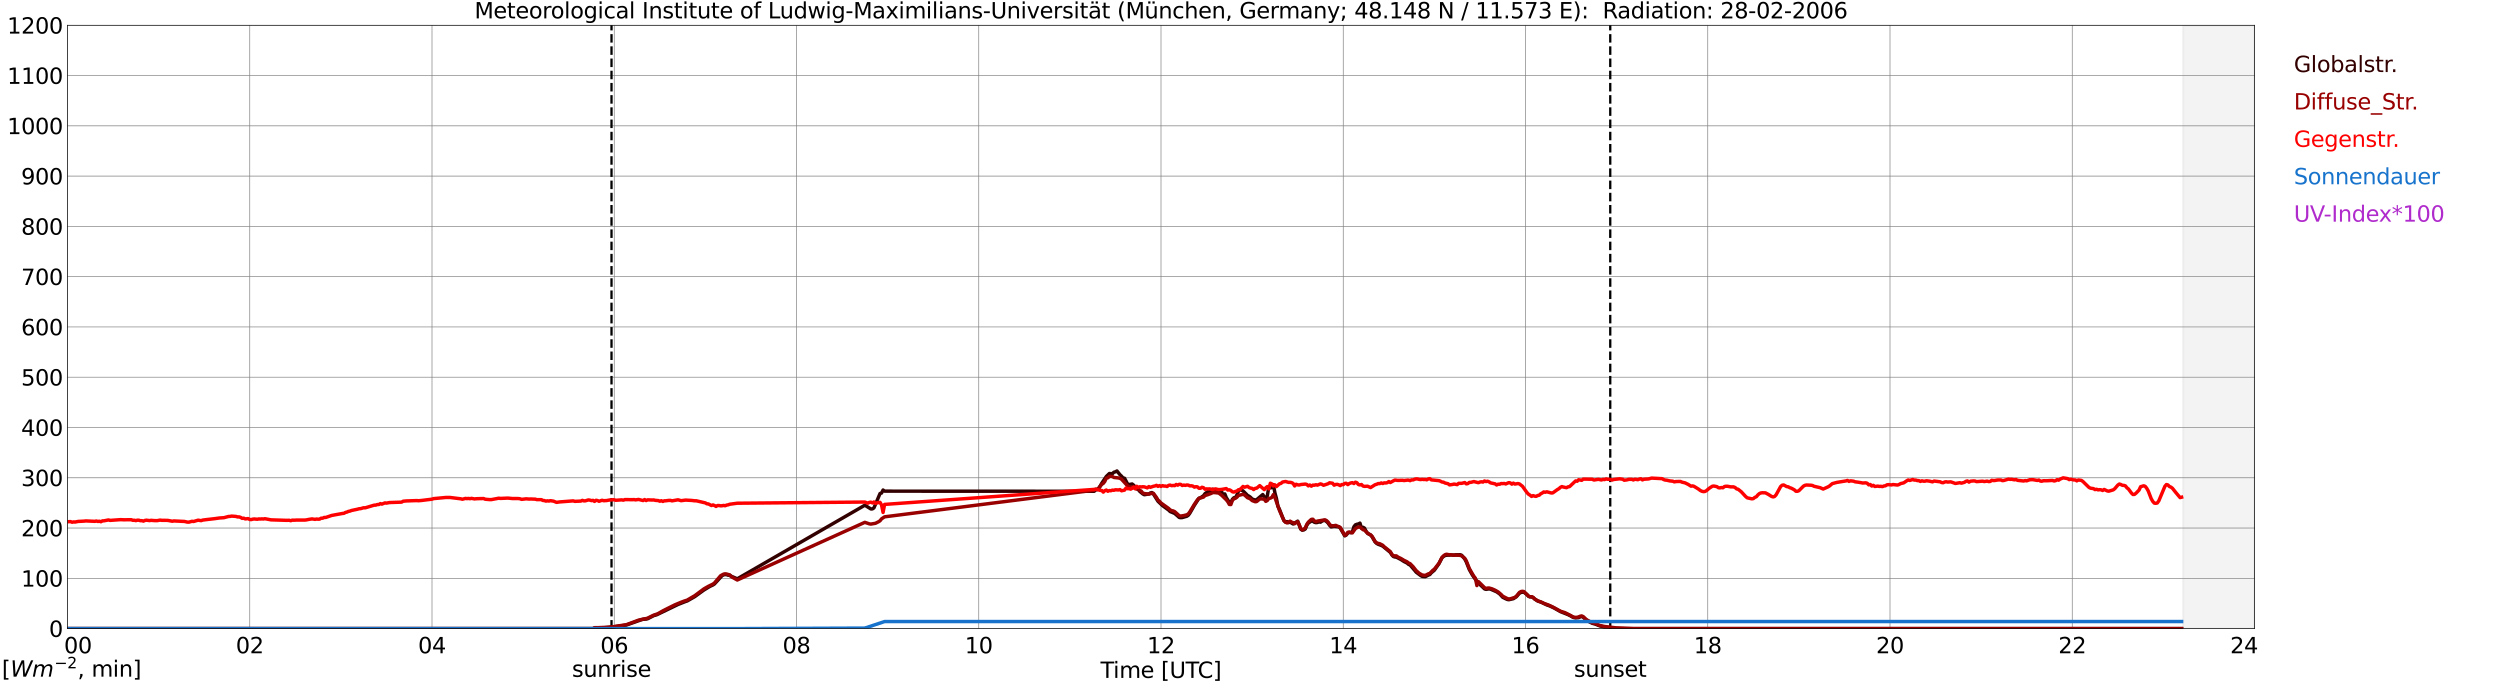 <?xml version="1.0" encoding="utf-8" standalone="no"?>
<!DOCTYPE svg PUBLIC "-//W3C//DTD SVG 1.1//EN"
  "http://www.w3.org/Graphics/SVG/1.1/DTD/svg11.dtd">
<svg xmlns:xlink="http://www.w3.org/1999/xlink" width="1085.4pt" height="296.64pt" viewBox="0 0 1085.4 296.64" xmlns="http://www.w3.org/2000/svg" version="1.1">
 <defs>
  <style type="text/css">*{stroke-linejoin: round; stroke-linecap: butt}</style>
 </defs>
 <g id="figure_1">
  <g id="patch_1">
   <path d="M 0 296.64 
L 1085.4 296.64 
L 1085.4 0 
L 0 0 
z
" style="fill: #ffffff"/>
  </g>
  <g id="axes_1">
   <g id="patch_2">
    <path d="M 29.306 272.909 
L 978.814 272.909 
L 978.814 10.976 
L 29.306 10.976 
z
" style="fill: #ffffff"/>
   </g>
   <g id="patch_3">
    <path d="M 947.823 272.909 
L 978.814 272.909 
L 978.814 10.976 
L 947.823 10.976 
z
" clip-path="url(#pb916e843e4)" style="fill: #d3d3d3; opacity: 0.25; stroke: #d3d3d3; stroke-linejoin: miter"/>
   </g>
   <g id="matplotlib.axis_1">
    <g id="xtick_1">
     <g id="line2d_1">
      <path d="M 29.306 272.909 
L 29.306 10.976 
" clip-path="url(#pb916e843e4)" style="fill: none; stroke: #808080; stroke-width: 0.3; stroke-linecap: square"/>
     </g>
     <g id="line2d_2"/>
     <g id="text_1">
      <!--    00 -->
      <g transform="translate(18.733 283.627) scale(0.095 -0.095)">
       <defs>
        <path id="DejaVuSans-20" transform="scale(0.016)"/>
        <path id="DejaVuSans-30" d="M 2034 4250 
Q 1547 4250 1301 3770 
Q 1056 3291 1056 2328 
Q 1056 1369 1301 889 
Q 1547 409 2034 409 
Q 2525 409 2770 889 
Q 3016 1369 3016 2328 
Q 3016 3291 2770 3770 
Q 2525 4250 2034 4250 
z
M 2034 4750 
Q 2819 4750 3233 4129 
Q 3647 3509 3647 2328 
Q 3647 1150 3233 529 
Q 2819 -91 2034 -91 
Q 1250 -91 836 529 
Q 422 1150 422 2328 
Q 422 3509 836 4129 
Q 1250 4750 2034 4750 
z
" transform="scale(0.016)"/>
       </defs>
       <use xlink:href="#DejaVuSans-20"/>
       <use xlink:href="#DejaVuSans-20" transform="translate(31.787 0)"/>
       <use xlink:href="#DejaVuSans-20" transform="translate(63.574 0)"/>
       <use xlink:href="#DejaVuSans-30" transform="translate(95.361 0)"/>
       <use xlink:href="#DejaVuSans-30" transform="translate(158.984 0)"/>
      </g>
     </g>
    </g>
    <g id="xtick_2">
     <g id="line2d_3">
      <path d="M 108.431 272.909 
L 108.431 10.976 
" clip-path="url(#pb916e843e4)" style="fill: none; stroke: #808080; stroke-width: 0.3; stroke-linecap: square"/>
     </g>
     <g id="line2d_4"/>
     <g id="text_2">
      <!-- 02 -->
      <g transform="translate(102.387 283.627) scale(0.095 -0.095)">
       <defs>
        <path id="DejaVuSans-32" d="M 1228 531 
L 3431 531 
L 3431 0 
L 469 0 
L 469 531 
Q 828 903 1448 1529 
Q 2069 2156 2228 2338 
Q 2531 2678 2651 2914 
Q 2772 3150 2772 3378 
Q 2772 3750 2511 3984 
Q 2250 4219 1831 4219 
Q 1534 4219 1204 4116 
Q 875 4013 500 3803 
L 500 4441 
Q 881 4594 1212 4672 
Q 1544 4750 1819 4750 
Q 2544 4750 2975 4387 
Q 3406 4025 3406 3419 
Q 3406 3131 3298 2873 
Q 3191 2616 2906 2266 
Q 2828 2175 2409 1742 
Q 1991 1309 1228 531 
z
" transform="scale(0.016)"/>
       </defs>
       <use xlink:href="#DejaVuSans-30"/>
       <use xlink:href="#DejaVuSans-32" transform="translate(63.623 0)"/>
      </g>
     </g>
    </g>
    <g id="xtick_3">
     <g id="line2d_5">
      <path d="M 187.557 272.909 
L 187.557 10.976 
" clip-path="url(#pb916e843e4)" style="fill: none; stroke: #808080; stroke-width: 0.3; stroke-linecap: square"/>
     </g>
     <g id="line2d_6"/>
     <g id="text_3">
      <!-- 04 -->
      <g transform="translate(181.513 283.627) scale(0.095 -0.095)">
       <defs>
        <path id="DejaVuSans-34" d="M 2419 4116 
L 825 1625 
L 2419 1625 
L 2419 4116 
z
M 2253 4666 
L 3047 4666 
L 3047 1625 
L 3713 1625 
L 3713 1100 
L 3047 1100 
L 3047 0 
L 2419 0 
L 2419 1100 
L 313 1100 
L 313 1709 
L 2253 4666 
z
" transform="scale(0.016)"/>
       </defs>
       <use xlink:href="#DejaVuSans-30"/>
       <use xlink:href="#DejaVuSans-34" transform="translate(63.623 0)"/>
      </g>
     </g>
    </g>
    <g id="xtick_4">
     <g id="line2d_7">
      <path d="M 266.683 272.909 
L 266.683 10.976 
" clip-path="url(#pb916e843e4)" style="fill: none; stroke: #808080; stroke-width: 0.3; stroke-linecap: square"/>
     </g>
     <g id="line2d_8"/>
     <g id="text_4">
      <!-- 06 -->
      <g transform="translate(260.638 283.627) scale(0.095 -0.095)">
       <defs>
        <path id="DejaVuSans-36" d="M 2113 2584 
Q 1688 2584 1439 2293 
Q 1191 2003 1191 1497 
Q 1191 994 1439 701 
Q 1688 409 2113 409 
Q 2538 409 2786 701 
Q 3034 994 3034 1497 
Q 3034 2003 2786 2293 
Q 2538 2584 2113 2584 
z
M 3366 4563 
L 3366 3988 
Q 3128 4100 2886 4159 
Q 2644 4219 2406 4219 
Q 1781 4219 1451 3797 
Q 1122 3375 1075 2522 
Q 1259 2794 1537 2939 
Q 1816 3084 2150 3084 
Q 2853 3084 3261 2657 
Q 3669 2231 3669 1497 
Q 3669 778 3244 343 
Q 2819 -91 2113 -91 
Q 1303 -91 875 529 
Q 447 1150 447 2328 
Q 447 3434 972 4092 
Q 1497 4750 2381 4750 
Q 2619 4750 2861 4703 
Q 3103 4656 3366 4563 
z
" transform="scale(0.016)"/>
       </defs>
       <use xlink:href="#DejaVuSans-30"/>
       <use xlink:href="#DejaVuSans-36" transform="translate(63.623 0)"/>
      </g>
     </g>
    </g>
    <g id="xtick_5">
     <g id="line2d_9">
      <path d="M 345.808 272.909 
L 345.808 10.976 
" clip-path="url(#pb916e843e4)" style="fill: none; stroke: #808080; stroke-width: 0.3; stroke-linecap: square"/>
     </g>
     <g id="line2d_10"/>
     <g id="text_5">
      <!-- 08 -->
      <g transform="translate(339.764 283.627) scale(0.095 -0.095)">
       <defs>
        <path id="DejaVuSans-38" d="M 2034 2216 
Q 1584 2216 1326 1975 
Q 1069 1734 1069 1313 
Q 1069 891 1326 650 
Q 1584 409 2034 409 
Q 2484 409 2743 651 
Q 3003 894 3003 1313 
Q 3003 1734 2745 1975 
Q 2488 2216 2034 2216 
z
M 1403 2484 
Q 997 2584 770 2862 
Q 544 3141 544 3541 
Q 544 4100 942 4425 
Q 1341 4750 2034 4750 
Q 2731 4750 3128 4425 
Q 3525 4100 3525 3541 
Q 3525 3141 3298 2862 
Q 3072 2584 2669 2484 
Q 3125 2378 3379 2068 
Q 3634 1759 3634 1313 
Q 3634 634 3220 271 
Q 2806 -91 2034 -91 
Q 1263 -91 848 271 
Q 434 634 434 1313 
Q 434 1759 690 2068 
Q 947 2378 1403 2484 
z
M 1172 3481 
Q 1172 3119 1398 2916 
Q 1625 2713 2034 2713 
Q 2441 2713 2670 2916 
Q 2900 3119 2900 3481 
Q 2900 3844 2670 4047 
Q 2441 4250 2034 4250 
Q 1625 4250 1398 4047 
Q 1172 3844 1172 3481 
z
" transform="scale(0.016)"/>
       </defs>
       <use xlink:href="#DejaVuSans-30"/>
       <use xlink:href="#DejaVuSans-38" transform="translate(63.623 0)"/>
      </g>
     </g>
    </g>
    <g id="xtick_6">
     <g id="line2d_11">
      <path d="M 424.934 272.909 
L 424.934 10.976 
" clip-path="url(#pb916e843e4)" style="fill: none; stroke: #808080; stroke-width: 0.3; stroke-linecap: square"/>
     </g>
     <g id="line2d_12"/>
     <g id="text_6">
      <!-- 10 -->
      <g transform="translate(418.89 283.627) scale(0.095 -0.095)">
       <defs>
        <path id="DejaVuSans-31" d="M 794 531 
L 1825 531 
L 1825 4091 
L 703 3866 
L 703 4441 
L 1819 4666 
L 2450 4666 
L 2450 531 
L 3481 531 
L 3481 0 
L 794 0 
L 794 531 
z
" transform="scale(0.016)"/>
       </defs>
       <use xlink:href="#DejaVuSans-31"/>
       <use xlink:href="#DejaVuSans-30" transform="translate(63.623 0)"/>
      </g>
     </g>
    </g>
    <g id="xtick_7">
     <g id="line2d_13">
      <path d="M 504.06 272.909 
L 504.06 10.976 
" clip-path="url(#pb916e843e4)" style="fill: none; stroke: #808080; stroke-width: 0.3; stroke-linecap: square"/>
     </g>
     <g id="line2d_14"/>
     <g id="text_7">
      <!-- 12 -->
      <g transform="translate(498.015 283.627) scale(0.095 -0.095)">
       <use xlink:href="#DejaVuSans-31"/>
       <use xlink:href="#DejaVuSans-32" transform="translate(63.623 0)"/>
      </g>
     </g>
    </g>
    <g id="xtick_8">
     <g id="line2d_15">
      <path d="M 583.185 272.909 
L 583.185 10.976 
" clip-path="url(#pb916e843e4)" style="fill: none; stroke: #808080; stroke-width: 0.3; stroke-linecap: square"/>
     </g>
     <g id="line2d_16"/>
     <g id="text_8">
      <!-- 14 -->
      <g transform="translate(577.141 283.627) scale(0.095 -0.095)">
       <use xlink:href="#DejaVuSans-31"/>
       <use xlink:href="#DejaVuSans-34" transform="translate(63.623 0)"/>
      </g>
     </g>
    </g>
    <g id="xtick_9">
     <g id="line2d_17">
      <path d="M 662.311 272.909 
L 662.311 10.976 
" clip-path="url(#pb916e843e4)" style="fill: none; stroke: #808080; stroke-width: 0.3; stroke-linecap: square"/>
     </g>
     <g id="line2d_18"/>
     <g id="text_9">
      <!-- 16 -->
      <g transform="translate(656.267 283.627) scale(0.095 -0.095)">
       <use xlink:href="#DejaVuSans-31"/>
       <use xlink:href="#DejaVuSans-36" transform="translate(63.623 0)"/>
      </g>
     </g>
    </g>
    <g id="xtick_10">
     <g id="line2d_19">
      <path d="M 741.437 272.909 
L 741.437 10.976 
" clip-path="url(#pb916e843e4)" style="fill: none; stroke: #808080; stroke-width: 0.3; stroke-linecap: square"/>
     </g>
     <g id="line2d_20"/>
     <g id="text_10">
      <!-- 18 -->
      <g transform="translate(735.392 283.627) scale(0.095 -0.095)">
       <use xlink:href="#DejaVuSans-31"/>
       <use xlink:href="#DejaVuSans-38" transform="translate(63.623 0)"/>
      </g>
     </g>
    </g>
    <g id="xtick_11">
     <g id="line2d_21">
      <path d="M 820.562 272.909 
L 820.562 10.976 
" clip-path="url(#pb916e843e4)" style="fill: none; stroke: #808080; stroke-width: 0.3; stroke-linecap: square"/>
     </g>
     <g id="line2d_22"/>
     <g id="text_11">
      <!-- 20 -->
      <g transform="translate(814.518 283.627) scale(0.095 -0.095)">
       <use xlink:href="#DejaVuSans-32"/>
       <use xlink:href="#DejaVuSans-30" transform="translate(63.623 0)"/>
      </g>
     </g>
    </g>
    <g id="xtick_12">
     <g id="line2d_23">
      <path d="M 899.688 272.909 
L 899.688 10.976 
" clip-path="url(#pb916e843e4)" style="fill: none; stroke: #808080; stroke-width: 0.3; stroke-linecap: square"/>
     </g>
     <g id="line2d_24"/>
     <g id="text_12">
      <!-- 22 -->
      <g transform="translate(893.644 283.627) scale(0.095 -0.095)">
       <use xlink:href="#DejaVuSans-32"/>
       <use xlink:href="#DejaVuSans-32" transform="translate(63.623 0)"/>
      </g>
     </g>
    </g>
    <g id="xtick_13">
     <g id="line2d_25">
      <path d="M 978.814 272.909 
L 978.814 10.976 
" clip-path="url(#pb916e843e4)" style="fill: none; stroke: #808080; stroke-width: 0.3; stroke-linecap: square"/>
     </g>
     <g id="line2d_26"/>
     <g id="text_13">
      <!-- 24    -->
      <g transform="translate(968.241 283.627) scale(0.095 -0.095)">
       <use xlink:href="#DejaVuSans-32"/>
       <use xlink:href="#DejaVuSans-34" transform="translate(63.623 0)"/>
       <use xlink:href="#DejaVuSans-20" transform="translate(127.246 0)"/>
       <use xlink:href="#DejaVuSans-20" transform="translate(159.033 0)"/>
       <use xlink:href="#DejaVuSans-20" transform="translate(190.82 0)"/>
      </g>
     </g>
    </g>
    <g id="text_14">
     <!-- Time [UTC] -->
     <g transform="translate(477.806 294.322) scale(0.095 -0.095)">
      <defs>
       <path id="DejaVuSans-54" d="M -19 4666 
L 3928 4666 
L 3928 4134 
L 2272 4134 
L 2272 0 
L 1638 0 
L 1638 4134 
L -19 4134 
L -19 4666 
z
" transform="scale(0.016)"/>
       <path id="DejaVuSans-69" d="M 603 3500 
L 1178 3500 
L 1178 0 
L 603 0 
L 603 3500 
z
M 603 4863 
L 1178 4863 
L 1178 4134 
L 603 4134 
L 603 4863 
z
" transform="scale(0.016)"/>
       <path id="DejaVuSans-6d" d="M 3328 2828 
Q 3544 3216 3844 3400 
Q 4144 3584 4550 3584 
Q 5097 3584 5394 3201 
Q 5691 2819 5691 2113 
L 5691 0 
L 5113 0 
L 5113 2094 
Q 5113 2597 4934 2840 
Q 4756 3084 4391 3084 
Q 3944 3084 3684 2787 
Q 3425 2491 3425 1978 
L 3425 0 
L 2847 0 
L 2847 2094 
Q 2847 2600 2669 2842 
Q 2491 3084 2119 3084 
Q 1678 3084 1418 2786 
Q 1159 2488 1159 1978 
L 1159 0 
L 581 0 
L 581 3500 
L 1159 3500 
L 1159 2956 
Q 1356 3278 1631 3431 
Q 1906 3584 2284 3584 
Q 2666 3584 2933 3390 
Q 3200 3197 3328 2828 
z
" transform="scale(0.016)"/>
       <path id="DejaVuSans-65" d="M 3597 1894 
L 3597 1613 
L 953 1613 
Q 991 1019 1311 708 
Q 1631 397 2203 397 
Q 2534 397 2845 478 
Q 3156 559 3463 722 
L 3463 178 
Q 3153 47 2828 -22 
Q 2503 -91 2169 -91 
Q 1331 -91 842 396 
Q 353 884 353 1716 
Q 353 2575 817 3079 
Q 1281 3584 2069 3584 
Q 2775 3584 3186 3129 
Q 3597 2675 3597 1894 
z
M 3022 2063 
Q 3016 2534 2758 2815 
Q 2500 3097 2075 3097 
Q 1594 3097 1305 2825 
Q 1016 2553 972 2059 
L 3022 2063 
z
" transform="scale(0.016)"/>
       <path id="DejaVuSans-5b" d="M 550 4863 
L 1875 4863 
L 1875 4416 
L 1125 4416 
L 1125 -397 
L 1875 -397 
L 1875 -844 
L 550 -844 
L 550 4863 
z
" transform="scale(0.016)"/>
       <path id="DejaVuSans-55" d="M 556 4666 
L 1191 4666 
L 1191 1831 
Q 1191 1081 1462 751 
Q 1734 422 2344 422 
Q 2950 422 3222 751 
Q 3494 1081 3494 1831 
L 3494 4666 
L 4128 4666 
L 4128 1753 
Q 4128 841 3676 375 
Q 3225 -91 2344 -91 
Q 1459 -91 1007 375 
Q 556 841 556 1753 
L 556 4666 
z
" transform="scale(0.016)"/>
       <path id="DejaVuSans-43" d="M 4122 4306 
L 4122 3641 
Q 3803 3938 3442 4084 
Q 3081 4231 2675 4231 
Q 1875 4231 1450 3742 
Q 1025 3253 1025 2328 
Q 1025 1406 1450 917 
Q 1875 428 2675 428 
Q 3081 428 3442 575 
Q 3803 722 4122 1019 
L 4122 359 
Q 3791 134 3420 21 
Q 3050 -91 2638 -91 
Q 1578 -91 968 557 
Q 359 1206 359 2328 
Q 359 3453 968 4101 
Q 1578 4750 2638 4750 
Q 3056 4750 3426 4639 
Q 3797 4528 4122 4306 
z
" transform="scale(0.016)"/>
       <path id="DejaVuSans-5d" d="M 1947 4863 
L 1947 -844 
L 622 -844 
L 622 -397 
L 1369 -397 
L 1369 4416 
L 622 4416 
L 622 4863 
L 1947 4863 
z
" transform="scale(0.016)"/>
      </defs>
      <use xlink:href="#DejaVuSans-54"/>
      <use xlink:href="#DejaVuSans-69" transform="translate(57.959 0)"/>
      <use xlink:href="#DejaVuSans-6d" transform="translate(85.742 0)"/>
      <use xlink:href="#DejaVuSans-65" transform="translate(183.154 0)"/>
      <use xlink:href="#DejaVuSans-20" transform="translate(244.678 0)"/>
      <use xlink:href="#DejaVuSans-5b" transform="translate(276.465 0)"/>
      <use xlink:href="#DejaVuSans-55" transform="translate(315.479 0)"/>
      <use xlink:href="#DejaVuSans-54" transform="translate(388.672 0)"/>
      <use xlink:href="#DejaVuSans-43" transform="translate(443.881 0)"/>
      <use xlink:href="#DejaVuSans-5d" transform="translate(513.705 0)"/>
     </g>
    </g>
   </g>
   <g id="matplotlib.axis_2">
    <g id="ytick_1">
     <g id="line2d_27">
      <path d="M 29.306 272.909 
L 978.814 272.909 
" clip-path="url(#pb916e843e4)" style="fill: none; stroke: #808080; stroke-width: 0.3; stroke-linecap: square"/>
     </g>
     <g id="line2d_28"/>
     <g id="text_15">
      <!-- 0 -->
      <g transform="translate(21.261 276.518) scale(0.095 -0.095)">
       <use xlink:href="#DejaVuSans-30"/>
      </g>
     </g>
    </g>
    <g id="ytick_2">
     <g id="line2d_29">
      <path d="M 29.306 251.081 
L 978.814 251.081 
" clip-path="url(#pb916e843e4)" style="fill: none; stroke: #808080; stroke-width: 0.3; stroke-linecap: square"/>
     </g>
     <g id="line2d_30"/>
     <g id="text_16">
      <!-- 100 -->
      <g transform="translate(9.173 254.69) scale(0.095 -0.095)">
       <use xlink:href="#DejaVuSans-31"/>
       <use xlink:href="#DejaVuSans-30" transform="translate(63.623 0)"/>
       <use xlink:href="#DejaVuSans-30" transform="translate(127.246 0)"/>
      </g>
     </g>
    </g>
    <g id="ytick_3">
     <g id="line2d_31">
      <path d="M 29.306 229.253 
L 978.814 229.253 
" clip-path="url(#pb916e843e4)" style="fill: none; stroke: #808080; stroke-width: 0.3; stroke-linecap: square"/>
     </g>
     <g id="line2d_32"/>
     <g id="text_17">
      <!-- 200 -->
      <g transform="translate(9.173 232.863) scale(0.095 -0.095)">
       <use xlink:href="#DejaVuSans-32"/>
       <use xlink:href="#DejaVuSans-30" transform="translate(63.623 0)"/>
       <use xlink:href="#DejaVuSans-30" transform="translate(127.246 0)"/>
      </g>
     </g>
    </g>
    <g id="ytick_4">
     <g id="line2d_33">
      <path d="M 29.306 207.426 
L 978.814 207.426 
" clip-path="url(#pb916e843e4)" style="fill: none; stroke: #808080; stroke-width: 0.3; stroke-linecap: square"/>
     </g>
     <g id="line2d_34"/>
     <g id="text_18">
      <!-- 300 -->
      <g transform="translate(9.173 211.035) scale(0.095 -0.095)">
       <defs>
        <path id="DejaVuSans-33" d="M 2597 2516 
Q 3050 2419 3304 2112 
Q 3559 1806 3559 1356 
Q 3559 666 3084 287 
Q 2609 -91 1734 -91 
Q 1441 -91 1130 -33 
Q 819 25 488 141 
L 488 750 
Q 750 597 1062 519 
Q 1375 441 1716 441 
Q 2309 441 2620 675 
Q 2931 909 2931 1356 
Q 2931 1769 2642 2001 
Q 2353 2234 1838 2234 
L 1294 2234 
L 1294 2753 
L 1863 2753 
Q 2328 2753 2575 2939 
Q 2822 3125 2822 3475 
Q 2822 3834 2567 4026 
Q 2313 4219 1838 4219 
Q 1578 4219 1281 4162 
Q 984 4106 628 3988 
L 628 4550 
Q 988 4650 1302 4700 
Q 1616 4750 1894 4750 
Q 2613 4750 3031 4423 
Q 3450 4097 3450 3541 
Q 3450 3153 3228 2886 
Q 3006 2619 2597 2516 
z
" transform="scale(0.016)"/>
       </defs>
       <use xlink:href="#DejaVuSans-33"/>
       <use xlink:href="#DejaVuSans-30" transform="translate(63.623 0)"/>
       <use xlink:href="#DejaVuSans-30" transform="translate(127.246 0)"/>
      </g>
     </g>
    </g>
    <g id="ytick_5">
     <g id="line2d_35">
      <path d="M 29.306 185.598 
L 978.814 185.598 
" clip-path="url(#pb916e843e4)" style="fill: none; stroke: #808080; stroke-width: 0.3; stroke-linecap: square"/>
     </g>
     <g id="line2d_36"/>
     <g id="text_19">
      <!-- 400 -->
      <g transform="translate(9.173 189.207) scale(0.095 -0.095)">
       <use xlink:href="#DejaVuSans-34"/>
       <use xlink:href="#DejaVuSans-30" transform="translate(63.623 0)"/>
       <use xlink:href="#DejaVuSans-30" transform="translate(127.246 0)"/>
      </g>
     </g>
    </g>
    <g id="ytick_6">
     <g id="line2d_37">
      <path d="M 29.306 163.77 
L 978.814 163.77 
" clip-path="url(#pb916e843e4)" style="fill: none; stroke: #808080; stroke-width: 0.3; stroke-linecap: square"/>
     </g>
     <g id="line2d_38"/>
     <g id="text_20">
      <!-- 500 -->
      <g transform="translate(9.173 167.379) scale(0.095 -0.095)">
       <defs>
        <path id="DejaVuSans-35" d="M 691 4666 
L 3169 4666 
L 3169 4134 
L 1269 4134 
L 1269 2991 
Q 1406 3038 1543 3061 
Q 1681 3084 1819 3084 
Q 2600 3084 3056 2656 
Q 3513 2228 3513 1497 
Q 3513 744 3044 326 
Q 2575 -91 1722 -91 
Q 1428 -91 1123 -41 
Q 819 9 494 109 
L 494 744 
Q 775 591 1075 516 
Q 1375 441 1709 441 
Q 2250 441 2565 725 
Q 2881 1009 2881 1497 
Q 2881 1984 2565 2268 
Q 2250 2553 1709 2553 
Q 1456 2553 1204 2497 
Q 953 2441 691 2322 
L 691 4666 
z
" transform="scale(0.016)"/>
       </defs>
       <use xlink:href="#DejaVuSans-35"/>
       <use xlink:href="#DejaVuSans-30" transform="translate(63.623 0)"/>
       <use xlink:href="#DejaVuSans-30" transform="translate(127.246 0)"/>
      </g>
     </g>
    </g>
    <g id="ytick_7">
     <g id="line2d_39">
      <path d="M 29.306 141.942 
L 978.814 141.942 
" clip-path="url(#pb916e843e4)" style="fill: none; stroke: #808080; stroke-width: 0.3; stroke-linecap: square"/>
     </g>
     <g id="line2d_40"/>
     <g id="text_21">
      <!-- 600 -->
      <g transform="translate(9.173 145.551) scale(0.095 -0.095)">
       <use xlink:href="#DejaVuSans-36"/>
       <use xlink:href="#DejaVuSans-30" transform="translate(63.623 0)"/>
       <use xlink:href="#DejaVuSans-30" transform="translate(127.246 0)"/>
      </g>
     </g>
    </g>
    <g id="ytick_8">
     <g id="line2d_41">
      <path d="M 29.306 120.114 
L 978.814 120.114 
" clip-path="url(#pb916e843e4)" style="fill: none; stroke: #808080; stroke-width: 0.3; stroke-linecap: square"/>
     </g>
     <g id="line2d_42"/>
     <g id="text_22">
      <!-- 700 -->
      <g transform="translate(9.173 123.724) scale(0.095 -0.095)">
       <defs>
        <path id="DejaVuSans-37" d="M 525 4666 
L 3525 4666 
L 3525 4397 
L 1831 0 
L 1172 0 
L 2766 4134 
L 525 4134 
L 525 4666 
z
" transform="scale(0.016)"/>
       </defs>
       <use xlink:href="#DejaVuSans-37"/>
       <use xlink:href="#DejaVuSans-30" transform="translate(63.623 0)"/>
       <use xlink:href="#DejaVuSans-30" transform="translate(127.246 0)"/>
      </g>
     </g>
    </g>
    <g id="ytick_9">
     <g id="line2d_43">
      <path d="M 29.306 98.287 
L 978.814 98.287 
" clip-path="url(#pb916e843e4)" style="fill: none; stroke: #808080; stroke-width: 0.3; stroke-linecap: square"/>
     </g>
     <g id="line2d_44"/>
     <g id="text_23">
      <!-- 800 -->
      <g transform="translate(9.173 101.896) scale(0.095 -0.095)">
       <use xlink:href="#DejaVuSans-38"/>
       <use xlink:href="#DejaVuSans-30" transform="translate(63.623 0)"/>
       <use xlink:href="#DejaVuSans-30" transform="translate(127.246 0)"/>
      </g>
     </g>
    </g>
    <g id="ytick_10">
     <g id="line2d_45">
      <path d="M 29.306 76.459 
L 978.814 76.459 
" clip-path="url(#pb916e843e4)" style="fill: none; stroke: #808080; stroke-width: 0.3; stroke-linecap: square"/>
     </g>
     <g id="line2d_46"/>
     <g id="text_24">
      <!-- 900 -->
      <g transform="translate(9.173 80.068) scale(0.095 -0.095)">
       <defs>
        <path id="DejaVuSans-39" d="M 703 97 
L 703 672 
Q 941 559 1184 500 
Q 1428 441 1663 441 
Q 2288 441 2617 861 
Q 2947 1281 2994 2138 
Q 2813 1869 2534 1725 
Q 2256 1581 1919 1581 
Q 1219 1581 811 2004 
Q 403 2428 403 3163 
Q 403 3881 828 4315 
Q 1253 4750 1959 4750 
Q 2769 4750 3195 4129 
Q 3622 3509 3622 2328 
Q 3622 1225 3098 567 
Q 2575 -91 1691 -91 
Q 1453 -91 1209 -44 
Q 966 3 703 97 
z
M 1959 2075 
Q 2384 2075 2632 2365 
Q 2881 2656 2881 3163 
Q 2881 3666 2632 3958 
Q 2384 4250 1959 4250 
Q 1534 4250 1286 3958 
Q 1038 3666 1038 3163 
Q 1038 2656 1286 2365 
Q 1534 2075 1959 2075 
z
" transform="scale(0.016)"/>
       </defs>
       <use xlink:href="#DejaVuSans-39"/>
       <use xlink:href="#DejaVuSans-30" transform="translate(63.623 0)"/>
       <use xlink:href="#DejaVuSans-30" transform="translate(127.246 0)"/>
      </g>
     </g>
    </g>
    <g id="ytick_11">
     <g id="line2d_47">
      <path d="M 29.306 54.631 
L 978.814 54.631 
" clip-path="url(#pb916e843e4)" style="fill: none; stroke: #808080; stroke-width: 0.3; stroke-linecap: square"/>
     </g>
     <g id="line2d_48"/>
     <g id="text_25">
      <!-- 1000 -->
      <g transform="translate(3.128 58.24) scale(0.095 -0.095)">
       <use xlink:href="#DejaVuSans-31"/>
       <use xlink:href="#DejaVuSans-30" transform="translate(63.623 0)"/>
       <use xlink:href="#DejaVuSans-30" transform="translate(127.246 0)"/>
       <use xlink:href="#DejaVuSans-30" transform="translate(190.869 0)"/>
      </g>
     </g>
    </g>
    <g id="ytick_12">
     <g id="line2d_49">
      <path d="M 29.306 32.803 
L 978.814 32.803 
" clip-path="url(#pb916e843e4)" style="fill: none; stroke: #808080; stroke-width: 0.3; stroke-linecap: square"/>
     </g>
     <g id="line2d_50"/>
     <g id="text_26">
      <!-- 1100 -->
      <g transform="translate(3.128 36.413) scale(0.095 -0.095)">
       <use xlink:href="#DejaVuSans-31"/>
       <use xlink:href="#DejaVuSans-31" transform="translate(63.623 0)"/>
       <use xlink:href="#DejaVuSans-30" transform="translate(127.246 0)"/>
       <use xlink:href="#DejaVuSans-30" transform="translate(190.869 0)"/>
      </g>
     </g>
    </g>
    <g id="ytick_13">
     <g id="line2d_51">
      <path d="M 29.306 10.976 
L 978.814 10.976 
" clip-path="url(#pb916e843e4)" style="fill: none; stroke: #808080; stroke-width: 0.3; stroke-linecap: square"/>
     </g>
     <g id="line2d_52"/>
     <g id="text_27">
      <!-- 1200 -->
      <g transform="translate(3.128 14.585) scale(0.095 -0.095)">
       <use xlink:href="#DejaVuSans-31"/>
       <use xlink:href="#DejaVuSans-32" transform="translate(63.623 0)"/>
       <use xlink:href="#DejaVuSans-30" transform="translate(127.246 0)"/>
       <use xlink:href="#DejaVuSans-30" transform="translate(190.869 0)"/>
      </g>
     </g>
    </g>
   </g>
   <g id="line2d_53">
    <path d="M 265.496 272.909 
L 265.496 10.976 
" clip-path="url(#pb916e843e4)" style="fill: none; stroke-dasharray: 3.7,1.6; stroke-dashoffset: 0; stroke: #000000"/>
   </g>
   <g id="line2d_54">
    <path d="M 699.105 272.909 
L 699.105 10.976 
" clip-path="url(#pb916e843e4)" style="fill: none; stroke-dasharray: 3.7,1.6; stroke-dashoffset: 0; stroke: #000000"/>
   </g>
   <g id="line2d_55">
    <path d="M 29.306 272.909 
L 257.451 272.909 
L 258.111 272.638 
L 258.77 272.68 
L 260.089 272.597 
L 262.726 272.514 
L 266.023 272.228 
L 267.342 272.023 
L 268.661 271.859 
L 271.958 271.368 
L 278.552 269.034 
L 279.211 268.871 
L 280.53 268.788 
L 281.189 268.624 
L 283.827 267.273 
L 285.145 266.904 
L 294.377 262.44 
L 297.674 261.131 
L 298.333 260.925 
L 301.63 259.042 
L 305.586 256.176 
L 308.224 254.578 
L 309.543 253.962 
L 310.202 253.513 
L 311.521 252.079 
L 313.499 249.909 
L 314.158 249.581 
L 314.818 249.459 
L 315.477 249.499 
L 316.136 249.745 
L 316.796 249.704 
L 317.455 250.156 
L 320.093 251.302 
L 375.481 219.343 
L 378.118 220.981 
L 378.777 220.939 
L 379.437 220.489 
L 382.074 214.264 
L 382.734 214.059 
L 383.393 212.749 
L 384.053 213.24 
L 475.047 213.282 
L 475.706 212.708 
L 476.366 212.503 
L 477.025 211.889 
L 477.685 210.988 
L 478.344 209.8 
L 480.322 206.851 
L 481.641 205.583 
L 482.96 205.664 
L 483.619 205.009 
L 484.278 204.845 
L 484.938 204.477 
L 486.256 206.116 
L 486.916 206.729 
L 487.575 207.508 
L 488.235 207.631 
L 489.553 210.128 
L 490.213 210.374 
L 491.532 210.128 
L 492.191 210.66 
L 493.51 212.136 
L 494.169 212.503 
L 494.828 213.323 
L 496.147 214.428 
L 496.807 214.797 
L 498.785 214.469 
L 499.444 214.02 
L 500.103 213.856 
L 500.763 214.469 
L 502.741 217.623 
L 504.06 218.892 
L 504.719 219.507 
L 507.357 221.432 
L 508.016 222.087 
L 509.994 222.906 
L 511.313 224.052 
L 511.972 224.667 
L 512.632 224.748 
L 513.291 224.707 
L 515.269 224.135 
L 515.929 223.683 
L 516.588 222.784 
L 518.566 219.343 
L 520.544 216.312 
L 521.204 216.106 
L 522.522 215.207 
L 523.182 214.306 
L 524.501 213.363 
L 525.16 213.282 
L 525.819 212.996 
L 526.479 212.422 
L 527.138 212.996 
L 527.797 213.323 
L 528.457 213.077 
L 529.116 213.035 
L 530.435 213.609 
L 531.094 215.207 
L 531.754 214.428 
L 532.413 216.067 
L 533.732 218.115 
L 534.391 218.32 
L 535.051 216.763 
L 535.71 216.106 
L 536.369 216.067 
L 537.029 214.88 
L 537.688 213.24 
L 538.348 212.503 
L 539.666 213.118 
L 540.985 214.428 
L 541.644 215.124 
L 542.304 215.452 
L 542.963 215.943 
L 543.623 216.639 
L 544.941 217.091 
L 545.601 216.927 
L 548.238 214.716 
L 548.898 215.698 
L 549.557 216.272 
L 550.216 215.288 
L 550.876 211.357 
L 551.535 211.767 
L 552.195 211.726 
L 552.854 210.416 
L 553.513 213.978 
L 554.173 216.395 
L 554.832 219.835 
L 555.491 221.103 
L 556.81 224.543 
L 557.47 226.06 
L 558.129 226.673 
L 558.788 226.468 
L 559.448 226.92 
L 560.107 226.468 
L 560.766 227.123 
L 561.426 227.492 
L 563.404 226.263 
L 564.723 229.744 
L 565.382 230.196 
L 566.042 230.072 
L 566.701 229.664 
L 567.36 228.024 
L 568.02 227.084 
L 569.338 226.224 
L 569.998 226.304 
L 570.657 226.756 
L 571.317 226.92 
L 571.976 226.837 
L 572.635 226.59 
L 573.295 226.715 
L 573.954 226.263 
L 574.613 225.977 
L 575.273 225.977 
L 575.932 226.427 
L 576.592 227.084 
L 577.251 228.066 
L 577.91 228.762 
L 579.229 228.557 
L 580.548 228.679 
L 581.207 228.679 
L 581.867 229.253 
L 583.845 232.652 
L 584.504 232.283 
L 585.164 231.423 
L 585.823 231.137 
L 586.482 231.301 
L 587.142 230.932 
L 587.801 228.721 
L 588.46 227.861 
L 589.12 227.616 
L 589.779 227.492 
L 590.439 227.123 
L 591.098 229.295 
L 591.757 228.926 
L 592.417 229.295 
L 593.076 230.604 
L 593.736 231.547 
L 595.054 232.244 
L 595.714 233.062 
L 597.032 235.315 
L 597.692 235.928 
L 598.351 236.297 
L 599.67 236.788 
L 600.329 237.116 
L 603.626 239.82 
L 604.286 240.925 
L 604.945 241.621 
L 605.604 241.826 
L 606.264 241.907 
L 608.242 242.931 
L 609.561 243.791 
L 610.879 244.448 
L 611.539 245.019 
L 612.198 245.308 
L 614.176 247.6 
L 614.836 248.418 
L 616.814 249.894 
L 617.473 250.262 
L 618.792 250.385 
L 620.111 249.688 
L 620.77 249.444 
L 621.429 248.665 
L 622.748 247.558 
L 624.726 244.734 
L 626.045 242.195 
L 626.705 241.579 
L 627.364 241.211 
L 628.023 241.047 
L 629.342 241.008 
L 630.001 240.925 
L 631.32 241.008 
L 631.98 240.883 
L 633.958 240.844 
L 634.617 241.088 
L 635.936 242.686 
L 636.595 243.954 
L 637.914 247.272 
L 639.233 249.608 
L 640.552 251.531 
L 642.53 253.783 
L 643.848 255.012 
L 644.508 255.667 
L 645.167 255.872 
L 646.486 255.667 
L 647.145 255.791 
L 649.783 256.937 
L 651.102 257.878 
L 652.42 259.312 
L 653.739 259.967 
L 654.399 260.255 
L 655.058 260.377 
L 657.036 259.928 
L 658.355 259.068 
L 659.674 257.551 
L 660.333 257.223 
L 660.992 257.101 
L 661.652 257.143 
L 662.97 258.166 
L 663.63 258.902 
L 664.289 259.149 
L 664.949 259.149 
L 665.608 259.435 
L 666.267 260.05 
L 667.586 260.91 
L 668.905 261.401 
L 669.564 261.648 
L 671.542 262.63 
L 672.861 263.08 
L 674.839 264.023 
L 677.477 265.538 
L 680.774 266.847 
L 682.092 267.502 
L 682.752 267.912 
L 683.411 268.159 
L 684.071 268.281 
L 685.389 268.159 
L 686.049 267.832 
L 686.708 267.666 
L 687.368 267.995 
L 688.686 269.183 
L 690.005 269.96 
L 691.324 270.615 
L 692.643 270.984 
L 694.621 271.763 
L 697.258 272.376 
L 698.577 272.459 
L 700.555 272.745 
L 704.511 272.909 
L 947.163 272.909 
L 947.163 272.909 
" clip-path="url(#pb916e843e4)" style="fill: none; stroke: #330000; stroke-width: 1.5; stroke-linecap: square"/>
   </g>
   <g id="line2d_56">
    <path d="M 29.306 272.909 
L 257.451 272.909 
L 258.111 272.514 
L 259.43 272.514 
L 263.386 272.346 
L 264.705 272.261 
L 265.364 272.136 
L 266.023 272.136 
L 268.661 271.715 
L 271.958 271.213 
L 277.233 269.24 
L 279.87 268.652 
L 280.53 268.567 
L 281.189 268.358 
L 283.827 267.057 
L 285.145 266.636 
L 285.805 266.343 
L 287.783 265.21 
L 289.761 264.202 
L 293.058 262.565 
L 295.696 261.473 
L 297.014 260.969 
L 298.333 260.55 
L 301.63 258.618 
L 305.586 255.68 
L 307.564 254.547 
L 309.543 253.583 
L 310.202 253.078 
L 311.521 251.524 
L 312.839 249.972 
L 314.158 249.258 
L 314.818 249.132 
L 315.477 249.217 
L 316.796 249.595 
L 317.455 250.35 
L 320.093 251.819 
L 375.481 226.776 
L 377.459 227.448 
L 378.118 227.533 
L 380.096 227.197 
L 381.415 226.525 
L 382.074 226.106 
L 382.734 225.265 
L 384.053 224.384 
L 475.047 212.841 
L 475.706 212.378 
L 476.366 212.546 
L 477.025 212.086 
L 477.685 211.077 
L 478.344 210.281 
L 479.003 209.859 
L 479.663 209.021 
L 480.322 207.552 
L 480.981 207.467 
L 481.641 206.797 
L 482.96 206.88 
L 483.619 207.299 
L 485.597 207.508 
L 486.256 207.677 
L 486.916 208.054 
L 489.553 210.951 
L 490.213 211.372 
L 490.872 211.496 
L 492.191 211.496 
L 492.85 212.001 
L 493.51 212.254 
L 494.169 212.337 
L 494.828 212.882 
L 495.488 213.219 
L 496.147 214.057 
L 496.807 214.269 
L 498.785 214.52 
L 500.103 214.183 
L 500.763 214.183 
L 502.082 215.947 
L 502.741 217.08 
L 503.4 217.626 
L 504.06 218.381 
L 507.357 220.732 
L 508.016 221.363 
L 508.675 221.697 
L 509.335 221.823 
L 509.994 222.118 
L 511.313 223.292 
L 511.972 223.923 
L 512.632 224.047 
L 513.95 223.838 
L 515.269 223.502 
L 515.929 223.083 
L 516.588 222.201 
L 518.566 218.927 
L 519.885 216.997 
L 520.544 216.366 
L 522.522 215.82 
L 523.182 215.148 
L 524.501 214.729 
L 525.819 214.225 
L 526.479 213.891 
L 527.138 213.847 
L 529.116 214.057 
L 530.435 215.065 
L 531.754 216.366 
L 532.413 216.997 
L 533.073 217.835 
L 533.732 219.012 
L 534.391 219.053 
L 535.051 217.248 
L 535.71 216.576 
L 536.369 216.325 
L 537.029 215.862 
L 537.688 215.107 
L 539.007 214.771 
L 539.666 214.602 
L 540.326 214.897 
L 541.644 216.115 
L 542.304 216.325 
L 542.963 216.702 
L 543.623 217.331 
L 544.941 217.835 
L 545.601 217.752 
L 546.919 216.661 
L 547.579 216.576 
L 548.898 216.744 
L 549.557 217.667 
L 550.216 217.289 
L 550.876 216.408 
L 551.535 216.283 
L 552.195 215.947 
L 552.854 214.729 
L 553.513 215.947 
L 555.491 221.614 
L 557.47 226.062 
L 558.129 226.734 
L 558.788 227.029 
L 560.107 226.274 
L 560.766 226.693 
L 561.426 226.902 
L 562.085 227.365 
L 563.404 226.483 
L 564.063 227.826 
L 564.723 229.504 
L 565.382 230.009 
L 566.042 229.716 
L 566.701 229.212 
L 567.36 227.658 
L 568.02 226.693 
L 569.338 225.475 
L 569.998 225.433 
L 570.657 226.147 
L 571.317 226.483 
L 571.976 226.23 
L 575.273 225.684 
L 575.932 226.021 
L 576.592 226.651 
L 577.251 227.616 
L 577.91 228.245 
L 579.229 228.245 
L 579.889 228.079 
L 581.867 228.959 
L 583.185 231.227 
L 583.845 232.401 
L 584.504 232.065 
L 585.164 231.1 
L 585.823 230.973 
L 587.142 231.353 
L 588.46 229.504 
L 589.12 229.085 
L 589.779 228.834 
L 590.439 228.791 
L 591.757 229.967 
L 592.417 230.177 
L 593.736 231.478 
L 594.395 231.94 
L 595.054 232.233 
L 595.714 232.864 
L 597.032 235.129 
L 597.692 235.675 
L 598.351 235.928 
L 599.011 236.053 
L 600.329 236.725 
L 600.989 237.397 
L 603.626 239.495 
L 604.286 240.63 
L 604.945 241.3 
L 606.264 241.341 
L 606.923 241.846 
L 608.242 242.477 
L 609.561 243.273 
L 610.879 243.904 
L 611.539 244.45 
L 612.198 244.701 
L 613.517 246.043 
L 614.836 247.724 
L 616.154 248.898 
L 617.473 249.654 
L 618.792 249.822 
L 620.111 249.149 
L 620.77 248.94 
L 622.089 247.597 
L 622.748 247.093 
L 624.726 244.574 
L 626.045 242.014 
L 626.705 241.341 
L 627.364 240.839 
L 628.023 240.63 
L 629.342 240.881 
L 630.001 240.881 
L 630.661 241.008 
L 633.298 241.049 
L 633.958 241.132 
L 634.617 241.341 
L 635.936 242.391 
L 636.595 243.483 
L 637.914 246.798 
L 639.233 249.108 
L 639.892 250.199 
L 640.552 251.04 
L 641.211 254.229 
L 641.87 252.509 
L 644.508 255.11 
L 645.167 255.488 
L 645.827 255.32 
L 646.486 255.279 
L 647.805 255.656 
L 649.123 256.243 
L 650.442 257.001 
L 651.761 258.134 
L 652.42 258.847 
L 654.399 259.854 
L 655.058 260.063 
L 655.717 259.98 
L 657.695 259.349 
L 658.355 258.847 
L 659.674 257.21 
L 660.333 256.833 
L 660.992 256.706 
L 661.652 256.833 
L 663.63 258.804 
L 664.289 259.098 
L 664.949 259.057 
L 665.608 259.349 
L 666.267 260.022 
L 667.586 260.862 
L 668.905 261.281 
L 670.224 261.953 
L 672.202 262.624 
L 674.18 263.549 
L 677.477 265.352 
L 678.796 265.773 
L 679.455 265.983 
L 680.774 266.655 
L 682.092 267.325 
L 682.752 267.747 
L 683.411 267.956 
L 684.071 268.039 
L 684.73 267.998 
L 685.389 267.829 
L 686.049 267.535 
L 686.708 267.41 
L 687.368 267.703 
L 688.686 268.962 
L 690.005 269.718 
L 691.324 270.39 
L 692.643 270.726 
L 694.621 271.566 
L 696.599 271.985 
L 701.874 272.614 
L 704.511 272.699 
L 709.127 272.909 
L 947.163 272.909 
L 947.163 272.909 
" clip-path="url(#pb916e843e4)" style="fill: none; stroke: #990000; stroke-width: 1.5; stroke-linecap: square"/>
   </g>
   <g id="line2d_57">
    <path d="M 29.306 226.518 
L 30.625 226.457 
L 31.284 226.741 
L 31.943 226.595 
L 32.603 226.651 
L 33.921 226.385 
L 36.559 226.252 
L 37.218 226.162 
L 41.175 226.344 
L 41.834 226.197 
L 42.493 226.396 
L 43.153 226.289 
L 43.812 226.516 
L 44.472 226.147 
L 45.131 226.117 
L 47.109 225.739 
L 47.768 225.933 
L 52.384 225.604 
L 53.703 225.671 
L 56.34 225.647 
L 57 225.636 
L 57.659 225.907 
L 58.319 225.861 
L 58.978 226.042 
L 59.637 225.837 
L 60.297 225.859 
L 60.956 226.066 
L 61.615 226.062 
L 62.275 226.25 
L 62.934 225.949 
L 63.594 225.844 
L 64.912 226.021 
L 65.572 225.905 
L 66.89 226.012 
L 68.209 226.045 
L 69.528 225.804 
L 70.187 225.905 
L 72.825 225.927 
L 74.803 226.3 
L 75.462 226.169 
L 80.078 226.394 
L 81.397 226.686 
L 82.056 226.686 
L 83.375 226.317 
L 84.034 226.416 
L 86.013 225.839 
L 87.331 226.047 
L 87.991 225.798 
L 89.969 225.549 
L 93.266 225.174 
L 95.244 224.892 
L 97.222 224.759 
L 99.2 224.231 
L 99.86 224.205 
L 100.519 224.065 
L 102.497 224.218 
L 103.156 224.447 
L 103.816 224.414 
L 104.475 224.637 
L 105.135 225.054 
L 105.794 224.955 
L 106.453 225.296 
L 107.772 225.15 
L 108.431 225.547 
L 109.091 225.584 
L 109.75 225.381 
L 110.41 225.32 
L 111.728 225.442 
L 112.388 225.296 
L 113.047 225.346 
L 113.707 225.276 
L 114.366 225.331 
L 115.025 225.204 
L 117.663 225.698 
L 124.257 225.905 
L 125.575 225.885 
L 126.235 226.086 
L 126.894 225.82 
L 127.553 225.863 
L 128.872 225.783 
L 132.169 225.804 
L 132.829 225.75 
L 134.147 225.49 
L 135.466 225.292 
L 136.785 225.486 
L 137.444 225.335 
L 138.104 225.418 
L 138.763 225.388 
L 139.422 224.964 
L 140.082 224.986 
L 140.741 224.648 
L 141.4 224.665 
L 144.038 223.775 
L 148.654 222.932 
L 149.313 222.862 
L 149.972 222.489 
L 150.632 222.325 
L 151.291 222.022 
L 151.951 221.897 
L 152.61 221.631 
L 155.247 221.068 
L 155.907 220.874 
L 156.566 220.834 
L 157.885 220.444 
L 158.544 220.483 
L 162.501 219.306 
L 163.16 219.304 
L 163.819 219.051 
L 164.479 219.053 
L 165.138 218.643 
L 165.798 218.87 
L 167.116 218.339 
L 167.776 218.44 
L 169.094 218.187 
L 174.37 218.008 
L 175.029 217.61 
L 176.348 217.488 
L 180.963 217.329 
L 181.623 217.403 
L 182.941 217.289 
L 187.557 216.722 
L 188.217 216.484 
L 190.195 216.299 
L 193.492 215.989 
L 195.47 215.991 
L 200.085 216.567 
L 200.745 216.755 
L 202.063 216.395 
L 202.723 216.48 
L 203.382 216.403 
L 204.042 216.519 
L 204.701 216.368 
L 206.02 216.619 
L 206.679 216.532 
L 207.998 216.488 
L 209.976 216.447 
L 210.635 216.739 
L 212.614 216.916 
L 213.273 216.918 
L 216.57 216.299 
L 217.229 216.395 
L 220.526 216.253 
L 222.504 216.447 
L 225.142 216.456 
L 225.801 216.556 
L 226.461 216.803 
L 228.439 216.567 
L 229.757 216.68 
L 230.417 216.643 
L 231.736 216.696 
L 232.395 216.711 
L 233.054 216.921 
L 235.033 216.921 
L 235.692 217.279 
L 236.351 217.333 
L 237.011 217.567 
L 237.67 217.44 
L 238.329 217.534 
L 238.989 217.377 
L 240.308 217.582 
L 241.626 218.106 
L 242.945 217.918 
L 248.88 217.462 
L 249.539 217.671 
L 252.176 217.549 
L 252.836 217.233 
L 253.495 217.473 
L 254.155 217.44 
L 255.473 217.045 
L 256.133 217.145 
L 256.792 217.362 
L 257.451 217.235 
L 258.111 217.691 
L 258.77 217.2 
L 259.43 217.32 
L 260.089 217.641 
L 261.408 217.176 
L 262.067 217.392 
L 263.386 217.318 
L 264.705 217.069 
L 265.364 217.067 
L 266.023 216.945 
L 266.683 217.001 
L 267.342 217.2 
L 269.98 217.017 
L 270.639 217.176 
L 271.298 216.892 
L 274.595 216.945 
L 275.255 216.89 
L 275.914 217.025 
L 277.233 216.833 
L 279.211 217.32 
L 279.87 216.888 
L 280.53 217.322 
L 281.189 217.004 
L 283.167 217.095 
L 283.827 217.052 
L 284.486 217.233 
L 285.805 217.329 
L 286.464 217.61 
L 287.124 217.388 
L 287.783 217.706 
L 288.442 217.427 
L 289.102 217.418 
L 290.42 217.25 
L 291.08 217.241 
L 291.739 217.455 
L 294.377 216.99 
L 295.696 217.377 
L 297.674 217.119 
L 300.311 217.268 
L 301.63 217.434 
L 302.289 217.423 
L 306.246 218.344 
L 306.905 218.739 
L 307.564 218.789 
L 308.883 219.477 
L 309.543 219.223 
L 310.202 219.474 
L 310.861 219.876 
L 311.521 219.479 
L 312.18 219.485 
L 312.839 219.61 
L 313.499 219.584 
L 314.158 219.431 
L 314.818 219.592 
L 315.477 219.287 
L 316.136 219.184 
L 316.796 218.924 
L 320.093 218.477 
L 375.481 217.968 
L 376.799 218.459 
L 377.459 218.112 
L 378.118 218.005 
L 378.777 218.35 
L 379.437 217.936 
L 380.096 218.582 
L 380.756 218.309 
L 382.074 218.104 
L 382.734 219.23 
L 383.393 222.482 
L 384.053 218.994 
L 475.706 212.428 
L 476.366 212.527 
L 477.685 212.924 
L 478.344 212.939 
L 479.003 213.653 
L 479.663 213.035 
L 480.322 212.76 
L 480.981 213.284 
L 481.641 212.974 
L 482.3 213.068 
L 482.96 212.786 
L 483.619 212.867 
L 484.278 212.642 
L 485.597 212.727 
L 486.256 212.566 
L 486.916 213.079 
L 488.235 212.791 
L 488.894 211.861 
L 489.553 212.177 
L 490.213 212.142 
L 490.872 212.372 
L 491.532 212.016 
L 492.191 211.448 
L 492.85 212.221 
L 493.51 211.125 
L 494.169 211.608 
L 494.828 211.333 
L 495.488 211.427 
L 496.147 211.328 
L 496.807 211.368 
L 498.125 211.813 
L 498.785 211.245 
L 499.444 211.573 
L 500.763 211.117 
L 501.422 210.99 
L 502.082 210.706 
L 502.741 211.158 
L 503.4 210.824 
L 504.06 211.193 
L 504.719 210.844 
L 505.379 211.036 
L 506.038 211.034 
L 506.697 211.221 
L 507.357 210.732 
L 508.016 210.588 
L 508.675 210.876 
L 509.335 210.763 
L 509.994 210.846 
L 510.654 210.337 
L 511.313 210.645 
L 511.972 210.254 
L 512.632 210.305 
L 513.291 210.785 
L 513.95 210.593 
L 514.61 210.732 
L 515.269 210.56 
L 515.929 210.623 
L 516.588 210.962 
L 517.247 210.894 
L 517.907 211.053 
L 518.566 211.496 
L 519.226 211.302 
L 519.885 211.385 
L 520.544 211.985 
L 521.204 211.988 
L 521.863 211.553 
L 522.522 211.741 
L 523.182 212.418 
L 523.841 212.247 
L 524.501 212.315 
L 525.16 212.245 
L 525.819 212.409 
L 526.479 212.446 
L 527.797 212.265 
L 529.116 212.588 
L 530.435 212.476 
L 532.413 212.114 
L 533.073 212.765 
L 533.732 212.64 
L 534.391 212.968 
L 535.051 213.502 
L 535.71 213.653 
L 536.369 213.358 
L 537.029 213.188 
L 537.688 212.625 
L 538.348 212.616 
L 539.666 211.204 
L 540.326 211.525 
L 541.644 211.138 
L 542.304 211.662 
L 542.963 211.92 
L 543.623 212.022 
L 544.282 212.548 
L 544.941 212.016 
L 545.601 211.944 
L 546.919 210.835 
L 548.898 212.573 
L 549.557 211.761 
L 550.216 211.252 
L 550.876 212.278 
L 551.535 209.798 
L 552.195 210.084 
L 552.854 210.992 
L 553.513 210.501 
L 554.173 211.252 
L 555.491 210.058 
L 556.151 209.872 
L 556.81 209.285 
L 558.129 209.039 
L 559.448 209.434 
L 560.107 209.41 
L 560.766 209.536 
L 561.426 209.89 
L 562.085 210.983 
L 562.745 210.246 
L 563.404 210.492 
L 564.063 210.582 
L 564.723 210.37 
L 566.701 210.165 
L 567.36 210.322 
L 568.02 210.944 
L 568.679 210.573 
L 569.338 211.077 
L 569.998 210.612 
L 570.657 210.673 
L 571.317 210.433 
L 571.976 210.634 
L 573.295 210.08 
L 573.954 210.298 
L 574.613 210.691 
L 576.592 210.025 
L 577.251 209.6 
L 578.57 209.811 
L 579.229 210.639 
L 579.889 210.346 
L 580.548 210.272 
L 581.207 210.475 
L 581.867 210.833 
L 582.526 210.368 
L 583.185 210.42 
L 583.845 209.861 
L 584.504 209.829 
L 585.164 210.398 
L 585.823 209.916 
L 586.482 209.667 
L 587.142 209.554 
L 587.801 209.936 
L 588.46 209.346 
L 589.12 209.58 
L 589.779 210.388 
L 590.439 210.534 
L 591.098 210.355 
L 591.757 211.016 
L 592.417 211.165 
L 593.736 211.084 
L 595.054 211.686 
L 597.032 210.431 
L 597.692 210.254 
L 598.351 209.931 
L 599.011 209.982 
L 599.67 209.669 
L 600.329 209.92 
L 600.989 209.639 
L 601.648 209.687 
L 602.307 209.558 
L 602.967 209.071 
L 603.626 209.488 
L 604.945 208.759 
L 605.604 208.423 
L 606.923 208.585 
L 608.901 208.517 
L 609.561 208.641 
L 610.879 208.469 
L 611.539 208.441 
L 612.198 208.696 
L 612.858 208.32 
L 613.517 208.382 
L 614.176 208.072 
L 614.836 207.904 
L 615.495 207.952 
L 616.154 208.141 
L 616.814 208.214 
L 617.473 208.087 
L 618.133 208.192 
L 618.792 208.15 
L 619.451 208.314 
L 620.111 207.928 
L 620.77 207.803 
L 621.429 208.347 
L 624.726 208.676 
L 625.386 208.908 
L 626.045 209.279 
L 626.705 209.333 
L 627.364 209.704 
L 628.683 210.012 
L 629.342 210.525 
L 630.661 210.322 
L 631.32 210.163 
L 632.639 210.407 
L 633.298 209.84 
L 634.617 209.844 
L 635.936 209.504 
L 636.595 210.064 
L 637.255 209.971 
L 637.914 209.438 
L 638.573 209.423 
L 639.892 209.076 
L 641.87 209.573 
L 642.53 209.274 
L 643.189 209.172 
L 643.848 209.303 
L 644.508 208.825 
L 645.167 209.093 
L 645.827 208.908 
L 646.486 209.191 
L 647.145 209.645 
L 649.123 210.064 
L 649.783 210.556 
L 650.442 210.2 
L 651.102 210.243 
L 651.761 209.916 
L 652.42 209.979 
L 653.08 209.888 
L 653.739 210.123 
L 655.058 209.528 
L 655.717 209.661 
L 656.377 210.198 
L 657.036 209.757 
L 657.695 210.163 
L 659.014 209.942 
L 659.674 210.102 
L 660.992 211.117 
L 662.97 213.891 
L 663.63 214.581 
L 664.289 214.987 
L 664.949 215.524 
L 665.608 215.181 
L 666.267 215.41 
L 666.927 215.513 
L 667.586 215.142 
L 668.246 215.019 
L 668.905 214.395 
L 669.564 214.059 
L 670.224 213.579 
L 670.883 213.732 
L 671.542 213.507 
L 673.521 214.035 
L 674.18 213.978 
L 676.158 212.555 
L 676.817 212.169 
L 677.477 211.571 
L 678.136 211.256 
L 678.796 211.468 
L 680.114 211.737 
L 680.774 211.374 
L 681.433 211.267 
L 684.071 208.796 
L 684.73 208.947 
L 685.389 208.283 
L 686.708 208.539 
L 687.368 208.013 
L 691.324 208.059 
L 691.983 208.412 
L 693.961 208.096 
L 695.28 208.395 
L 695.939 208.109 
L 696.599 208.24 
L 697.258 207.917 
L 697.918 208.076 
L 698.577 208.069 
L 699.236 208.185 
L 699.896 208.417 
L 700.555 208.179 
L 703.193 207.88 
L 704.511 208.067 
L 705.171 208.504 
L 706.49 208.318 
L 707.149 208.1 
L 708.468 208.104 
L 709.127 208.382 
L 709.786 208.061 
L 711.105 208.268 
L 711.765 207.98 
L 712.424 207.856 
L 713.083 208.351 
L 713.743 208.065 
L 715.721 207.938 
L 717.04 207.57 
L 721.655 207.818 
L 722.315 208.22 
L 722.974 208.427 
L 723.633 208.484 
L 724.952 208.792 
L 726.271 208.923 
L 726.93 209.226 
L 727.59 209.067 
L 729.568 209.015 
L 730.227 209.329 
L 731.546 209.63 
L 732.865 210.263 
L 734.184 211.082 
L 734.843 210.957 
L 735.502 211.162 
L 737.48 212.387 
L 738.14 212.909 
L 738.799 213.249 
L 739.459 213.428 
L 740.118 213.413 
L 740.777 213.092 
L 742.096 211.979 
L 743.415 211.11 
L 744.074 211.012 
L 745.393 211.278 
L 746.052 211.743 
L 746.712 211.828 
L 747.371 211.673 
L 748.031 211.767 
L 748.69 211.234 
L 749.349 211.106 
L 750.009 211.114 
L 751.327 211.372 
L 752.646 211.381 
L 753.306 211.66 
L 753.965 212.254 
L 754.624 212.415 
L 755.943 213.457 
L 757.921 215.6 
L 758.581 216.137 
L 760.559 216.567 
L 761.218 216.484 
L 761.878 215.947 
L 762.537 215.659 
L 763.196 214.869 
L 763.856 214.286 
L 764.515 214.018 
L 765.174 213.93 
L 766.493 213.978 
L 767.812 214.679 
L 769.131 215.521 
L 769.79 215.738 
L 770.449 215.563 
L 771.109 214.829 
L 773.087 211.228 
L 773.746 210.656 
L 774.406 210.545 
L 775.725 211.265 
L 776.384 211.357 
L 777.043 211.739 
L 777.703 211.94 
L 779.021 212.649 
L 779.681 213.264 
L 780.34 213.304 
L 781 213.048 
L 782.978 211.069 
L 783.637 210.715 
L 784.296 210.571 
L 786.275 210.667 
L 786.934 210.778 
L 787.593 211.125 
L 790.231 211.73 
L 791.55 212.326 
L 793.528 211.437 
L 794.187 211.073 
L 795.506 209.971 
L 797.484 209.44 
L 801.44 208.798 
L 802.1 208.578 
L 802.759 209.01 
L 803.419 208.753 
L 804.737 208.912 
L 805.397 209.178 
L 806.715 209.346 
L 808.034 209.567 
L 808.694 209.709 
L 810.012 209.626 
L 810.672 209.811 
L 811.331 210.499 
L 811.99 210.346 
L 812.65 211.016 
L 813.309 210.719 
L 813.969 211.204 
L 815.287 211.053 
L 815.947 211.191 
L 816.606 211.125 
L 817.265 211.276 
L 817.925 210.992 
L 818.584 210.916 
L 819.244 210.49 
L 819.903 210.401 
L 821.222 210.538 
L 821.881 210.37 
L 823.859 210.586 
L 824.519 210.337 
L 825.178 209.955 
L 826.497 209.645 
L 827.816 208.757 
L 828.475 208.39 
L 829.134 208.598 
L 830.453 208.181 
L 831.112 208.445 
L 831.772 208.43 
L 832.431 208.663 
L 833.091 208.67 
L 833.75 209.015 
L 834.409 208.74 
L 835.069 208.914 
L 835.728 208.916 
L 836.388 208.726 
L 837.706 208.897 
L 839.025 209.2 
L 839.684 208.849 
L 842.322 209.17 
L 842.981 209.499 
L 843.641 209.591 
L 844.3 209.259 
L 844.959 209.161 
L 845.619 209.298 
L 846.938 209.198 
L 848.256 209.641 
L 848.916 209.905 
L 850.894 209.573 
L 851.553 209.774 
L 852.872 209.407 
L 853.531 208.967 
L 854.191 208.796 
L 854.85 209.322 
L 855.51 208.921 
L 856.828 208.796 
L 857.488 208.844 
L 858.147 209.102 
L 860.785 208.899 
L 861.444 209.074 
L 862.763 208.881 
L 863.422 209.089 
L 864.082 209.025 
L 864.741 208.521 
L 865.4 208.637 
L 866.06 208.617 
L 867.378 208.379 
L 868.697 208.379 
L 869.357 208.681 
L 870.016 208.604 
L 871.994 208.004 
L 872.653 208.124 
L 873.313 208.076 
L 874.632 208.329 
L 875.291 208.194 
L 875.95 208.547 
L 878.588 208.829 
L 879.247 208.65 
L 879.907 208.766 
L 881.225 208.288 
L 882.544 208.24 
L 884.522 208.589 
L 885.182 208.425 
L 885.841 208.857 
L 886.5 208.932 
L 887.16 208.709 
L 888.479 208.733 
L 891.116 208.585 
L 891.775 208.829 
L 892.435 208.698 
L 893.094 208.259 
L 893.754 208.491 
L 894.413 208.019 
L 895.732 207.458 
L 897.71 207.797 
L 898.369 208.233 
L 899.029 208.05 
L 900.347 208.375 
L 901.007 208.353 
L 901.666 208.774 
L 902.326 208.384 
L 903.644 208.569 
L 904.304 209.025 
L 906.941 211.608 
L 907.601 211.946 
L 908.919 212.142 
L 909.579 212.564 
L 910.238 212.409 
L 910.898 212.684 
L 911.557 212.599 
L 912.216 212.653 
L 912.876 212.952 
L 913.535 212.503 
L 914.854 213.129 
L 915.513 213.264 
L 917.491 212.679 
L 918.151 212.169 
L 919.469 210.606 
L 920.129 210.147 
L 920.788 210.355 
L 921.448 210.702 
L 922.107 210.737 
L 922.766 210.942 
L 923.426 211.78 
L 924.085 212.297 
L 925.404 214.076 
L 926.063 214.696 
L 926.723 214.642 
L 927.382 214.118 
L 928.701 212.758 
L 929.36 211.317 
L 930.679 210.916 
L 931.338 211.132 
L 931.998 211.955 
L 932.657 213.107 
L 933.976 216.528 
L 934.635 217.671 
L 935.295 218.422 
L 935.954 218.516 
L 936.613 218.374 
L 937.273 217.44 
L 939.91 211.136 
L 940.57 210.374 
L 941.229 210.547 
L 941.888 211.243 
L 942.548 211.49 
L 943.207 212.014 
L 944.526 213.681 
L 946.504 216.037 
L 947.163 215.868 
L 947.163 215.868 
" clip-path="url(#pb916e843e4)" style="fill: none; stroke: #ff0000; stroke-width: 1.5; stroke-linecap: square"/>
   </g>
   <g id="line2d_58">
    <path d="M 29.306 272.909 
L 320.093 272.909 
L 375.481 272.691 
L 384.053 269.853 
L 947.163 269.853 
L 947.163 269.853 
" clip-path="url(#pb916e843e4)" style="fill: none; stroke: #1773cc; stroke-width: 1.5; stroke-linecap: square"/>
   </g>
   <g id="line2d_59">
    <path d="M 0 0 
" clip-path="url(#pb916e843e4)" style="fill: none; stroke: #b02bcc; stroke-width: 1.5; stroke-linecap: square"/>
   </g>
   <g id="patch_4">
    <path d="M 29.306 272.909 
L 29.306 10.976 
" style="fill: none; stroke: #000000; stroke-width: 0.3; stroke-linejoin: miter; stroke-linecap: square"/>
   </g>
   <g id="patch_5">
    <path d="M 978.814 272.909 
L 978.814 10.976 
" style="fill: none; stroke: #000000; stroke-width: 0.3; stroke-linejoin: miter; stroke-linecap: square"/>
   </g>
   <g id="patch_6">
    <path d="M 29.306 272.909 
L 978.814 272.909 
" style="fill: none; stroke: #000000; stroke-width: 0.3; stroke-linejoin: miter; stroke-linecap: square"/>
   </g>
   <g id="patch_7">
    <path d="M 29.306 10.976 
L 978.814 10.976 
" style="fill: none; stroke: #000000; stroke-width: 0.3; stroke-linejoin: miter; stroke-linecap: square"/>
   </g>
   <g id="text_28">
    <!-- sunrise -->
    <g transform="translate(248.331 293.863) scale(0.095 -0.095)">
     <defs>
      <path id="DejaVuSans-73" d="M 2834 3397 
L 2834 2853 
Q 2591 2978 2328 3040 
Q 2066 3103 1784 3103 
Q 1356 3103 1142 2972 
Q 928 2841 928 2578 
Q 928 2378 1081 2264 
Q 1234 2150 1697 2047 
L 1894 2003 
Q 2506 1872 2764 1633 
Q 3022 1394 3022 966 
Q 3022 478 2636 193 
Q 2250 -91 1575 -91 
Q 1294 -91 989 -36 
Q 684 19 347 128 
L 347 722 
Q 666 556 975 473 
Q 1284 391 1588 391 
Q 1994 391 2212 530 
Q 2431 669 2431 922 
Q 2431 1156 2273 1281 
Q 2116 1406 1581 1522 
L 1381 1569 
Q 847 1681 609 1914 
Q 372 2147 372 2553 
Q 372 3047 722 3315 
Q 1072 3584 1716 3584 
Q 2034 3584 2315 3537 
Q 2597 3491 2834 3397 
z
" transform="scale(0.016)"/>
      <path id="DejaVuSans-75" d="M 544 1381 
L 544 3500 
L 1119 3500 
L 1119 1403 
Q 1119 906 1312 657 
Q 1506 409 1894 409 
Q 2359 409 2629 706 
Q 2900 1003 2900 1516 
L 2900 3500 
L 3475 3500 
L 3475 0 
L 2900 0 
L 2900 538 
Q 2691 219 2414 64 
Q 2138 -91 1772 -91 
Q 1169 -91 856 284 
Q 544 659 544 1381 
z
M 1991 3584 
L 1991 3584 
z
" transform="scale(0.016)"/>
      <path id="DejaVuSans-6e" d="M 3513 2113 
L 3513 0 
L 2938 0 
L 2938 2094 
Q 2938 2591 2744 2837 
Q 2550 3084 2163 3084 
Q 1697 3084 1428 2787 
Q 1159 2491 1159 1978 
L 1159 0 
L 581 0 
L 581 3500 
L 1159 3500 
L 1159 2956 
Q 1366 3272 1645 3428 
Q 1925 3584 2291 3584 
Q 2894 3584 3203 3211 
Q 3513 2838 3513 2113 
z
" transform="scale(0.016)"/>
      <path id="DejaVuSans-72" d="M 2631 2963 
Q 2534 3019 2420 3045 
Q 2306 3072 2169 3072 
Q 1681 3072 1420 2755 
Q 1159 2438 1159 1844 
L 1159 0 
L 581 0 
L 581 3500 
L 1159 3500 
L 1159 2956 
Q 1341 3275 1631 3429 
Q 1922 3584 2338 3584 
Q 2397 3584 2469 3576 
Q 2541 3569 2628 3553 
L 2631 2963 
z
" transform="scale(0.016)"/>
     </defs>
     <use xlink:href="#DejaVuSans-73"/>
     <use xlink:href="#DejaVuSans-75" transform="translate(52.1 0)"/>
     <use xlink:href="#DejaVuSans-6e" transform="translate(115.479 0)"/>
     <use xlink:href="#DejaVuSans-72" transform="translate(178.857 0)"/>
     <use xlink:href="#DejaVuSans-69" transform="translate(219.971 0)"/>
     <use xlink:href="#DejaVuSans-73" transform="translate(247.754 0)"/>
     <use xlink:href="#DejaVuSans-65" transform="translate(299.854 0)"/>
    </g>
   </g>
   <g id="text_29">
    <!-- sunset -->
    <g transform="translate(683.35 293.863) scale(0.095 -0.095)">
     <defs>
      <path id="DejaVuSans-74" d="M 1172 4494 
L 1172 3500 
L 2356 3500 
L 2356 3053 
L 1172 3053 
L 1172 1153 
Q 1172 725 1289 603 
Q 1406 481 1766 481 
L 2356 481 
L 2356 0 
L 1766 0 
Q 1100 0 847 248 
Q 594 497 594 1153 
L 594 3053 
L 172 3053 
L 172 3500 
L 594 3500 
L 594 4494 
L 1172 4494 
z
" transform="scale(0.016)"/>
     </defs>
     <use xlink:href="#DejaVuSans-73"/>
     <use xlink:href="#DejaVuSans-75" transform="translate(52.1 0)"/>
     <use xlink:href="#DejaVuSans-6e" transform="translate(115.479 0)"/>
     <use xlink:href="#DejaVuSans-73" transform="translate(178.857 0)"/>
     <use xlink:href="#DejaVuSans-65" transform="translate(230.957 0)"/>
     <use xlink:href="#DejaVuSans-74" transform="translate(292.48 0)"/>
    </g>
   </g>
   <g id="text_30">
    <!-- [$Wm^{-2}$, min] -->
    <g transform="translate(0.821 293.863) scale(0.095 -0.095)">
     <defs>
      <path id="DejaVuSans-Oblique-57" d="M 616 4666 
L 1228 4666 
L 1453 697 
L 3213 4666 
L 3916 4666 
L 4147 697 
L 5888 4666 
L 6528 4666 
L 4453 0 
L 3659 0 
L 3444 3891 
L 1697 0 
L 903 0 
L 616 4666 
z
" transform="scale(0.016)"/>
      <path id="DejaVuSans-Oblique-6d" d="M 5747 2113 
L 5338 0 
L 4763 0 
L 5166 2094 
Q 5191 2228 5203 2325 
Q 5216 2422 5216 2491 
Q 5216 2772 5059 2928 
Q 4903 3084 4622 3084 
Q 4203 3084 3875 2770 
Q 3547 2456 3450 1953 
L 3066 0 
L 2491 0 
L 2900 2094 
Q 2925 2209 2937 2307 
Q 2950 2406 2950 2484 
Q 2950 2769 2794 2926 
Q 2638 3084 2363 3084 
Q 1938 3084 1609 2770 
Q 1281 2456 1184 1953 
L 800 0 
L 225 0 
L 909 3500 
L 1484 3500 
L 1375 2956 
Q 1609 3263 1923 3423 
Q 2238 3584 2597 3584 
Q 2978 3584 3223 3384 
Q 3469 3184 3519 2828 
Q 3781 3197 4126 3390 
Q 4472 3584 4856 3584 
Q 5306 3584 5551 3325 
Q 5797 3066 5797 2591 
Q 5797 2488 5784 2364 
Q 5772 2241 5747 2113 
z
" transform="scale(0.016)"/>
      <path id="DejaVuSans-2212" d="M 678 2272 
L 4684 2272 
L 4684 1741 
L 678 1741 
L 678 2272 
z
" transform="scale(0.016)"/>
      <path id="DejaVuSans-2c" d="M 750 794 
L 1409 794 
L 1409 256 
L 897 -744 
L 494 -744 
L 750 256 
L 750 794 
z
" transform="scale(0.016)"/>
     </defs>
     <use xlink:href="#DejaVuSans-5b" transform="translate(0 0.766)"/>
     <use xlink:href="#DejaVuSans-Oblique-57" transform="translate(39.014 0.766)"/>
     <use xlink:href="#DejaVuSans-Oblique-6d" transform="translate(137.891 0.766)"/>
     <use xlink:href="#DejaVuSans-2212" transform="translate(239.953 39.047) scale(0.7)"/>
     <use xlink:href="#DejaVuSans-32" transform="translate(298.605 39.047) scale(0.7)"/>
     <use xlink:href="#DejaVuSans-2c" transform="translate(345.875 0.766)"/>
     <use xlink:href="#DejaVuSans-20" transform="translate(377.663 0.766)"/>
     <use xlink:href="#DejaVuSans-6d" transform="translate(409.45 0.766)"/>
     <use xlink:href="#DejaVuSans-69" transform="translate(506.862 0.766)"/>
     <use xlink:href="#DejaVuSans-6e" transform="translate(534.645 0.766)"/>
     <use xlink:href="#DejaVuSans-5d" transform="translate(598.024 0.766)"/>
    </g>
   </g>
   <g id="text_31">
    <!-- Globalstr. -->
    <g style="fill: #330000" transform="translate(995.905 31.291) scale(0.095 -0.095)">
     <defs>
      <path id="DejaVuSans-47" d="M 3809 666 
L 3809 1919 
L 2778 1919 
L 2778 2438 
L 4434 2438 
L 4434 434 
Q 4069 175 3628 42 
Q 3188 -91 2688 -91 
Q 1594 -91 976 548 
Q 359 1188 359 2328 
Q 359 3472 976 4111 
Q 1594 4750 2688 4750 
Q 3144 4750 3555 4637 
Q 3966 4525 4313 4306 
L 4313 3634 
Q 3963 3931 3569 4081 
Q 3175 4231 2741 4231 
Q 1884 4231 1454 3753 
Q 1025 3275 1025 2328 
Q 1025 1384 1454 906 
Q 1884 428 2741 428 
Q 3075 428 3337 486 
Q 3600 544 3809 666 
z
" transform="scale(0.016)"/>
      <path id="DejaVuSans-6c" d="M 603 4863 
L 1178 4863 
L 1178 0 
L 603 0 
L 603 4863 
z
" transform="scale(0.016)"/>
      <path id="DejaVuSans-6f" d="M 1959 3097 
Q 1497 3097 1228 2736 
Q 959 2375 959 1747 
Q 959 1119 1226 758 
Q 1494 397 1959 397 
Q 2419 397 2687 759 
Q 2956 1122 2956 1747 
Q 2956 2369 2687 2733 
Q 2419 3097 1959 3097 
z
M 1959 3584 
Q 2709 3584 3137 3096 
Q 3566 2609 3566 1747 
Q 3566 888 3137 398 
Q 2709 -91 1959 -91 
Q 1206 -91 779 398 
Q 353 888 353 1747 
Q 353 2609 779 3096 
Q 1206 3584 1959 3584 
z
" transform="scale(0.016)"/>
      <path id="DejaVuSans-62" d="M 3116 1747 
Q 3116 2381 2855 2742 
Q 2594 3103 2138 3103 
Q 1681 3103 1420 2742 
Q 1159 2381 1159 1747 
Q 1159 1113 1420 752 
Q 1681 391 2138 391 
Q 2594 391 2855 752 
Q 3116 1113 3116 1747 
z
M 1159 2969 
Q 1341 3281 1617 3432 
Q 1894 3584 2278 3584 
Q 2916 3584 3314 3078 
Q 3713 2572 3713 1747 
Q 3713 922 3314 415 
Q 2916 -91 2278 -91 
Q 1894 -91 1617 61 
Q 1341 213 1159 525 
L 1159 0 
L 581 0 
L 581 4863 
L 1159 4863 
L 1159 2969 
z
" transform="scale(0.016)"/>
      <path id="DejaVuSans-61" d="M 2194 1759 
Q 1497 1759 1228 1600 
Q 959 1441 959 1056 
Q 959 750 1161 570 
Q 1363 391 1709 391 
Q 2188 391 2477 730 
Q 2766 1069 2766 1631 
L 2766 1759 
L 2194 1759 
z
M 3341 1997 
L 3341 0 
L 2766 0 
L 2766 531 
Q 2569 213 2275 61 
Q 1981 -91 1556 -91 
Q 1019 -91 701 211 
Q 384 513 384 1019 
Q 384 1609 779 1909 
Q 1175 2209 1959 2209 
L 2766 2209 
L 2766 2266 
Q 2766 2663 2505 2880 
Q 2244 3097 1772 3097 
Q 1472 3097 1187 3025 
Q 903 2953 641 2809 
L 641 3341 
Q 956 3463 1253 3523 
Q 1550 3584 1831 3584 
Q 2591 3584 2966 3190 
Q 3341 2797 3341 1997 
z
" transform="scale(0.016)"/>
      <path id="DejaVuSans-2e" d="M 684 794 
L 1344 794 
L 1344 0 
L 684 0 
L 684 794 
z
" transform="scale(0.016)"/>
     </defs>
     <use xlink:href="#DejaVuSans-47"/>
     <use xlink:href="#DejaVuSans-6c" transform="translate(77.49 0)"/>
     <use xlink:href="#DejaVuSans-6f" transform="translate(105.273 0)"/>
     <use xlink:href="#DejaVuSans-62" transform="translate(166.455 0)"/>
     <use xlink:href="#DejaVuSans-61" transform="translate(229.932 0)"/>
     <use xlink:href="#DejaVuSans-6c" transform="translate(291.211 0)"/>
     <use xlink:href="#DejaVuSans-73" transform="translate(318.994 0)"/>
     <use xlink:href="#DejaVuSans-74" transform="translate(371.094 0)"/>
     <use xlink:href="#DejaVuSans-72" transform="translate(410.303 0)"/>
     <use xlink:href="#DejaVuSans-2e" transform="translate(442.291 0)"/>
    </g>
   </g>
   <g id="text_32">
    <!-- Diffuse_Str. -->
    <g style="fill: #990000" transform="translate(995.905 47.531) scale(0.095 -0.095)">
     <defs>
      <path id="DejaVuSans-44" d="M 1259 4147 
L 1259 519 
L 2022 519 
Q 2988 519 3436 956 
Q 3884 1394 3884 2338 
Q 3884 3275 3436 3711 
Q 2988 4147 2022 4147 
L 1259 4147 
z
M 628 4666 
L 1925 4666 
Q 3281 4666 3915 4102 
Q 4550 3538 4550 2338 
Q 4550 1131 3912 565 
Q 3275 0 1925 0 
L 628 0 
L 628 4666 
z
" transform="scale(0.016)"/>
      <path id="DejaVuSans-66" d="M 2375 4863 
L 2375 4384 
L 1825 4384 
Q 1516 4384 1395 4259 
Q 1275 4134 1275 3809 
L 1275 3500 
L 2222 3500 
L 2222 3053 
L 1275 3053 
L 1275 0 
L 697 0 
L 697 3053 
L 147 3053 
L 147 3500 
L 697 3500 
L 697 3744 
Q 697 4328 969 4595 
Q 1241 4863 1831 4863 
L 2375 4863 
z
" transform="scale(0.016)"/>
      <path id="DejaVuSans-5f" d="M 3263 -1063 
L 3263 -1509 
L -63 -1509 
L -63 -1063 
L 3263 -1063 
z
" transform="scale(0.016)"/>
      <path id="DejaVuSans-53" d="M 3425 4513 
L 3425 3897 
Q 3066 4069 2747 4153 
Q 2428 4238 2131 4238 
Q 1616 4238 1336 4038 
Q 1056 3838 1056 3469 
Q 1056 3159 1242 3001 
Q 1428 2844 1947 2747 
L 2328 2669 
Q 3034 2534 3370 2195 
Q 3706 1856 3706 1288 
Q 3706 609 3251 259 
Q 2797 -91 1919 -91 
Q 1588 -91 1214 -16 
Q 841 59 441 206 
L 441 856 
Q 825 641 1194 531 
Q 1563 422 1919 422 
Q 2459 422 2753 634 
Q 3047 847 3047 1241 
Q 3047 1584 2836 1778 
Q 2625 1972 2144 2069 
L 1759 2144 
Q 1053 2284 737 2584 
Q 422 2884 422 3419 
Q 422 4038 858 4394 
Q 1294 4750 2059 4750 
Q 2388 4750 2728 4690 
Q 3069 4631 3425 4513 
z
" transform="scale(0.016)"/>
     </defs>
     <use xlink:href="#DejaVuSans-44"/>
     <use xlink:href="#DejaVuSans-69" transform="translate(77.002 0)"/>
     <use xlink:href="#DejaVuSans-66" transform="translate(104.785 0)"/>
     <use xlink:href="#DejaVuSans-66" transform="translate(139.99 0)"/>
     <use xlink:href="#DejaVuSans-75" transform="translate(175.195 0)"/>
     <use xlink:href="#DejaVuSans-73" transform="translate(238.574 0)"/>
     <use xlink:href="#DejaVuSans-65" transform="translate(290.674 0)"/>
     <use xlink:href="#DejaVuSans-5f" transform="translate(352.197 0)"/>
     <use xlink:href="#DejaVuSans-53" transform="translate(402.197 0)"/>
     <use xlink:href="#DejaVuSans-74" transform="translate(465.674 0)"/>
     <use xlink:href="#DejaVuSans-72" transform="translate(504.883 0)"/>
     <use xlink:href="#DejaVuSans-2e" transform="translate(536.871 0)"/>
    </g>
   </g>
   <g id="text_33">
    <!-- Gegenstr. -->
    <g style="fill: #ff0000" transform="translate(995.905 63.771) scale(0.095 -0.095)">
     <defs>
      <path id="DejaVuSans-67" d="M 2906 1791 
Q 2906 2416 2648 2759 
Q 2391 3103 1925 3103 
Q 1463 3103 1205 2759 
Q 947 2416 947 1791 
Q 947 1169 1205 825 
Q 1463 481 1925 481 
Q 2391 481 2648 825 
Q 2906 1169 2906 1791 
z
M 3481 434 
Q 3481 -459 3084 -895 
Q 2688 -1331 1869 -1331 
Q 1566 -1331 1297 -1286 
Q 1028 -1241 775 -1147 
L 775 -588 
Q 1028 -725 1275 -790 
Q 1522 -856 1778 -856 
Q 2344 -856 2625 -561 
Q 2906 -266 2906 331 
L 2906 616 
Q 2728 306 2450 153 
Q 2172 0 1784 0 
Q 1141 0 747 490 
Q 353 981 353 1791 
Q 353 2603 747 3093 
Q 1141 3584 1784 3584 
Q 2172 3584 2450 3431 
Q 2728 3278 2906 2969 
L 2906 3500 
L 3481 3500 
L 3481 434 
z
" transform="scale(0.016)"/>
     </defs>
     <use xlink:href="#DejaVuSans-47"/>
     <use xlink:href="#DejaVuSans-65" transform="translate(77.49 0)"/>
     <use xlink:href="#DejaVuSans-67" transform="translate(139.014 0)"/>
     <use xlink:href="#DejaVuSans-65" transform="translate(202.49 0)"/>
     <use xlink:href="#DejaVuSans-6e" transform="translate(264.014 0)"/>
     <use xlink:href="#DejaVuSans-73" transform="translate(327.393 0)"/>
     <use xlink:href="#DejaVuSans-74" transform="translate(379.492 0)"/>
     <use xlink:href="#DejaVuSans-72" transform="translate(418.701 0)"/>
     <use xlink:href="#DejaVuSans-2e" transform="translate(450.689 0)"/>
    </g>
   </g>
   <g id="text_34">
    <!-- Sonnendauer -->
    <g style="fill: #1773cc" transform="translate(995.905 80.01) scale(0.095 -0.095)">
     <defs>
      <path id="DejaVuSans-64" d="M 2906 2969 
L 2906 4863 
L 3481 4863 
L 3481 0 
L 2906 0 
L 2906 525 
Q 2725 213 2448 61 
Q 2172 -91 1784 -91 
Q 1150 -91 751 415 
Q 353 922 353 1747 
Q 353 2572 751 3078 
Q 1150 3584 1784 3584 
Q 2172 3584 2448 3432 
Q 2725 3281 2906 2969 
z
M 947 1747 
Q 947 1113 1208 752 
Q 1469 391 1925 391 
Q 2381 391 2643 752 
Q 2906 1113 2906 1747 
Q 2906 2381 2643 2742 
Q 2381 3103 1925 3103 
Q 1469 3103 1208 2742 
Q 947 2381 947 1747 
z
" transform="scale(0.016)"/>
     </defs>
     <use xlink:href="#DejaVuSans-53"/>
     <use xlink:href="#DejaVuSans-6f" transform="translate(63.477 0)"/>
     <use xlink:href="#DejaVuSans-6e" transform="translate(124.658 0)"/>
     <use xlink:href="#DejaVuSans-6e" transform="translate(188.037 0)"/>
     <use xlink:href="#DejaVuSans-65" transform="translate(251.416 0)"/>
     <use xlink:href="#DejaVuSans-6e" transform="translate(312.939 0)"/>
     <use xlink:href="#DejaVuSans-64" transform="translate(376.318 0)"/>
     <use xlink:href="#DejaVuSans-61" transform="translate(439.795 0)"/>
     <use xlink:href="#DejaVuSans-75" transform="translate(501.074 0)"/>
     <use xlink:href="#DejaVuSans-65" transform="translate(564.453 0)"/>
     <use xlink:href="#DejaVuSans-72" transform="translate(625.977 0)"/>
    </g>
   </g>
   <g id="text_35">
    <!-- UV-Index*100 -->
    <g style="fill: #b02bcc" transform="translate(995.905 96.25) scale(0.095 -0.095)">
     <defs>
      <path id="DejaVuSans-56" d="M 1831 0 
L 50 4666 
L 709 4666 
L 2188 738 
L 3669 4666 
L 4325 4666 
L 2547 0 
L 1831 0 
z
" transform="scale(0.016)"/>
      <path id="DejaVuSans-2d" d="M 313 2009 
L 1997 2009 
L 1997 1497 
L 313 1497 
L 313 2009 
z
" transform="scale(0.016)"/>
      <path id="DejaVuSans-49" d="M 628 4666 
L 1259 4666 
L 1259 0 
L 628 0 
L 628 4666 
z
" transform="scale(0.016)"/>
      <path id="DejaVuSans-78" d="M 3513 3500 
L 2247 1797 
L 3578 0 
L 2900 0 
L 1881 1375 
L 863 0 
L 184 0 
L 1544 1831 
L 300 3500 
L 978 3500 
L 1906 2253 
L 2834 3500 
L 3513 3500 
z
" transform="scale(0.016)"/>
      <path id="DejaVuSans-2a" d="M 3009 3897 
L 1888 3291 
L 3009 2681 
L 2828 2375 
L 1778 3009 
L 1778 1831 
L 1422 1831 
L 1422 3009 
L 372 2375 
L 191 2681 
L 1313 3291 
L 191 3897 
L 372 4206 
L 1422 3572 
L 1422 4750 
L 1778 4750 
L 1778 3572 
L 2828 4206 
L 3009 3897 
z
" transform="scale(0.016)"/>
     </defs>
     <use xlink:href="#DejaVuSans-55"/>
     <use xlink:href="#DejaVuSans-56" transform="translate(73.193 0)"/>
     <use xlink:href="#DejaVuSans-2d" transform="translate(135.727 0)"/>
     <use xlink:href="#DejaVuSans-49" transform="translate(171.811 0)"/>
     <use xlink:href="#DejaVuSans-6e" transform="translate(201.303 0)"/>
     <use xlink:href="#DejaVuSans-64" transform="translate(264.682 0)"/>
     <use xlink:href="#DejaVuSans-65" transform="translate(328.158 0)"/>
     <use xlink:href="#DejaVuSans-78" transform="translate(387.932 0)"/>
     <use xlink:href="#DejaVuSans-2a" transform="translate(447.111 0)"/>
     <use xlink:href="#DejaVuSans-31" transform="translate(497.111 0)"/>
     <use xlink:href="#DejaVuSans-30" transform="translate(560.734 0)"/>
     <use xlink:href="#DejaVuSans-30" transform="translate(624.357 0)"/>
    </g>
   </g>
   <g id="text_36">
    <!-- Meteorological Institute of Ludwig-Maximilians-Universität (München, Germany; 48.148 N / 11.573 E):  Radiation: 28-02-2006 -->
    <g transform="translate(206.01 7.976) scale(0.095 -0.095)">
     <defs>
      <path id="DejaVuSans-4d" d="M 628 4666 
L 1569 4666 
L 2759 1491 
L 3956 4666 
L 4897 4666 
L 4897 0 
L 4281 0 
L 4281 4097 
L 3078 897 
L 2444 897 
L 1241 4097 
L 1241 0 
L 628 0 
L 628 4666 
z
" transform="scale(0.016)"/>
      <path id="DejaVuSans-63" d="M 3122 3366 
L 3122 2828 
Q 2878 2963 2633 3030 
Q 2388 3097 2138 3097 
Q 1578 3097 1268 2742 
Q 959 2388 959 1747 
Q 959 1106 1268 751 
Q 1578 397 2138 397 
Q 2388 397 2633 464 
Q 2878 531 3122 666 
L 3122 134 
Q 2881 22 2623 -34 
Q 2366 -91 2075 -91 
Q 1284 -91 818 406 
Q 353 903 353 1747 
Q 353 2603 823 3093 
Q 1294 3584 2113 3584 
Q 2378 3584 2631 3529 
Q 2884 3475 3122 3366 
z
" transform="scale(0.016)"/>
      <path id="DejaVuSans-4c" d="M 628 4666 
L 1259 4666 
L 1259 531 
L 3531 531 
L 3531 0 
L 628 0 
L 628 4666 
z
" transform="scale(0.016)"/>
      <path id="DejaVuSans-77" d="M 269 3500 
L 844 3500 
L 1563 769 
L 2278 3500 
L 2956 3500 
L 3675 769 
L 4391 3500 
L 4966 3500 
L 4050 0 
L 3372 0 
L 2619 2869 
L 1863 0 
L 1184 0 
L 269 3500 
z
" transform="scale(0.016)"/>
      <path id="DejaVuSans-76" d="M 191 3500 
L 800 3500 
L 1894 563 
L 2988 3500 
L 3597 3500 
L 2284 0 
L 1503 0 
L 191 3500 
z
" transform="scale(0.016)"/>
      <path id="DejaVuSans-e4" d="M 2194 1759 
Q 1497 1759 1228 1600 
Q 959 1441 959 1056 
Q 959 750 1161 570 
Q 1363 391 1709 391 
Q 2188 391 2477 730 
Q 2766 1069 2766 1631 
L 2766 1759 
L 2194 1759 
z
M 3341 1997 
L 3341 0 
L 2766 0 
L 2766 531 
Q 2569 213 2275 61 
Q 1981 -91 1556 -91 
Q 1019 -91 701 211 
Q 384 513 384 1019 
Q 384 1609 779 1909 
Q 1175 2209 1959 2209 
L 2766 2209 
L 2766 2266 
Q 2766 2663 2505 2880 
Q 2244 3097 1772 3097 
Q 1472 3097 1187 3025 
Q 903 2953 641 2809 
L 641 3341 
Q 956 3463 1253 3523 
Q 1550 3584 1831 3584 
Q 2591 3584 2966 3190 
Q 3341 2797 3341 1997 
z
M 2150 4850 
L 2784 4850 
L 2784 4219 
L 2150 4219 
L 2150 4850 
z
M 928 4850 
L 1562 4850 
L 1562 4219 
L 928 4219 
L 928 4850 
z
" transform="scale(0.016)"/>
      <path id="DejaVuSans-28" d="M 1984 4856 
Q 1566 4138 1362 3434 
Q 1159 2731 1159 2009 
Q 1159 1288 1364 580 
Q 1569 -128 1984 -844 
L 1484 -844 
Q 1016 -109 783 600 
Q 550 1309 550 2009 
Q 550 2706 781 3412 
Q 1013 4119 1484 4856 
L 1984 4856 
z
" transform="scale(0.016)"/>
      <path id="DejaVuSans-fc" d="M 544 1381 
L 544 3500 
L 1119 3500 
L 1119 1403 
Q 1119 906 1312 657 
Q 1506 409 1894 409 
Q 2359 409 2629 706 
Q 2900 1003 2900 1516 
L 2900 3500 
L 3475 3500 
L 3475 0 
L 2900 0 
L 2900 538 
Q 2691 219 2414 64 
Q 2138 -91 1772 -91 
Q 1169 -91 856 284 
Q 544 659 544 1381 
z
M 1991 3584 
L 1991 3584 
z
M 2278 4850 
L 2912 4850 
L 2912 4219 
L 2278 4219 
L 2278 4850 
z
M 1056 4850 
L 1690 4850 
L 1690 4219 
L 1056 4219 
L 1056 4850 
z
" transform="scale(0.016)"/>
      <path id="DejaVuSans-68" d="M 3513 2113 
L 3513 0 
L 2938 0 
L 2938 2094 
Q 2938 2591 2744 2837 
Q 2550 3084 2163 3084 
Q 1697 3084 1428 2787 
Q 1159 2491 1159 1978 
L 1159 0 
L 581 0 
L 581 4863 
L 1159 4863 
L 1159 2956 
Q 1366 3272 1645 3428 
Q 1925 3584 2291 3584 
Q 2894 3584 3203 3211 
Q 3513 2838 3513 2113 
z
" transform="scale(0.016)"/>
      <path id="DejaVuSans-79" d="M 2059 -325 
Q 1816 -950 1584 -1140 
Q 1353 -1331 966 -1331 
L 506 -1331 
L 506 -850 
L 844 -850 
Q 1081 -850 1212 -737 
Q 1344 -625 1503 -206 
L 1606 56 
L 191 3500 
L 800 3500 
L 1894 763 
L 2988 3500 
L 3597 3500 
L 2059 -325 
z
" transform="scale(0.016)"/>
      <path id="DejaVuSans-3b" d="M 750 3309 
L 1409 3309 
L 1409 2516 
L 750 2516 
L 750 3309 
z
M 750 794 
L 1409 794 
L 1409 256 
L 897 -744 
L 494 -744 
L 750 256 
L 750 794 
z
" transform="scale(0.016)"/>
      <path id="DejaVuSans-4e" d="M 628 4666 
L 1478 4666 
L 3547 763 
L 3547 4666 
L 4159 4666 
L 4159 0 
L 3309 0 
L 1241 3903 
L 1241 0 
L 628 0 
L 628 4666 
z
" transform="scale(0.016)"/>
      <path id="DejaVuSans-2f" d="M 1625 4666 
L 2156 4666 
L 531 -594 
L 0 -594 
L 1625 4666 
z
" transform="scale(0.016)"/>
      <path id="DejaVuSans-45" d="M 628 4666 
L 3578 4666 
L 3578 4134 
L 1259 4134 
L 1259 2753 
L 3481 2753 
L 3481 2222 
L 1259 2222 
L 1259 531 
L 3634 531 
L 3634 0 
L 628 0 
L 628 4666 
z
" transform="scale(0.016)"/>
      <path id="DejaVuSans-29" d="M 513 4856 
L 1013 4856 
Q 1481 4119 1714 3412 
Q 1947 2706 1947 2009 
Q 1947 1309 1714 600 
Q 1481 -109 1013 -844 
L 513 -844 
Q 928 -128 1133 580 
Q 1338 1288 1338 2009 
Q 1338 2731 1133 3434 
Q 928 4138 513 4856 
z
" transform="scale(0.016)"/>
      <path id="DejaVuSans-3a" d="M 750 794 
L 1409 794 
L 1409 0 
L 750 0 
L 750 794 
z
M 750 3309 
L 1409 3309 
L 1409 2516 
L 750 2516 
L 750 3309 
z
" transform="scale(0.016)"/>
      <path id="DejaVuSans-52" d="M 2841 2188 
Q 3044 2119 3236 1894 
Q 3428 1669 3622 1275 
L 4263 0 
L 3584 0 
L 2988 1197 
Q 2756 1666 2539 1819 
Q 2322 1972 1947 1972 
L 1259 1972 
L 1259 0 
L 628 0 
L 628 4666 
L 2053 4666 
Q 2853 4666 3247 4331 
Q 3641 3997 3641 3322 
Q 3641 2881 3436 2590 
Q 3231 2300 2841 2188 
z
M 1259 4147 
L 1259 2491 
L 2053 2491 
Q 2509 2491 2742 2702 
Q 2975 2913 2975 3322 
Q 2975 3731 2742 3939 
Q 2509 4147 2053 4147 
L 1259 4147 
z
" transform="scale(0.016)"/>
     </defs>
     <use xlink:href="#DejaVuSans-4d"/>
     <use xlink:href="#DejaVuSans-65" transform="translate(86.279 0)"/>
     <use xlink:href="#DejaVuSans-74" transform="translate(147.803 0)"/>
     <use xlink:href="#DejaVuSans-65" transform="translate(187.012 0)"/>
     <use xlink:href="#DejaVuSans-6f" transform="translate(248.535 0)"/>
     <use xlink:href="#DejaVuSans-72" transform="translate(309.717 0)"/>
     <use xlink:href="#DejaVuSans-6f" transform="translate(348.58 0)"/>
     <use xlink:href="#DejaVuSans-6c" transform="translate(409.762 0)"/>
     <use xlink:href="#DejaVuSans-6f" transform="translate(437.545 0)"/>
     <use xlink:href="#DejaVuSans-67" transform="translate(498.727 0)"/>
     <use xlink:href="#DejaVuSans-69" transform="translate(562.203 0)"/>
     <use xlink:href="#DejaVuSans-63" transform="translate(589.986 0)"/>
     <use xlink:href="#DejaVuSans-61" transform="translate(644.967 0)"/>
     <use xlink:href="#DejaVuSans-6c" transform="translate(706.246 0)"/>
     <use xlink:href="#DejaVuSans-20" transform="translate(734.029 0)"/>
     <use xlink:href="#DejaVuSans-49" transform="translate(765.816 0)"/>
     <use xlink:href="#DejaVuSans-6e" transform="translate(795.309 0)"/>
     <use xlink:href="#DejaVuSans-73" transform="translate(858.688 0)"/>
     <use xlink:href="#DejaVuSans-74" transform="translate(910.787 0)"/>
     <use xlink:href="#DejaVuSans-69" transform="translate(949.996 0)"/>
     <use xlink:href="#DejaVuSans-74" transform="translate(977.779 0)"/>
     <use xlink:href="#DejaVuSans-75" transform="translate(1016.988 0)"/>
     <use xlink:href="#DejaVuSans-74" transform="translate(1080.367 0)"/>
     <use xlink:href="#DejaVuSans-65" transform="translate(1119.576 0)"/>
     <use xlink:href="#DejaVuSans-20" transform="translate(1181.1 0)"/>
     <use xlink:href="#DejaVuSans-6f" transform="translate(1212.887 0)"/>
     <use xlink:href="#DejaVuSans-66" transform="translate(1274.068 0)"/>
     <use xlink:href="#DejaVuSans-20" transform="translate(1309.273 0)"/>
     <use xlink:href="#DejaVuSans-4c" transform="translate(1341.061 0)"/>
     <use xlink:href="#DejaVuSans-75" transform="translate(1395.023 0)"/>
     <use xlink:href="#DejaVuSans-64" transform="translate(1458.402 0)"/>
     <use xlink:href="#DejaVuSans-77" transform="translate(1521.879 0)"/>
     <use xlink:href="#DejaVuSans-69" transform="translate(1603.666 0)"/>
     <use xlink:href="#DejaVuSans-67" transform="translate(1631.449 0)"/>
     <use xlink:href="#DejaVuSans-2d" transform="translate(1694.926 0)"/>
     <use xlink:href="#DejaVuSans-4d" transform="translate(1731.01 0)"/>
     <use xlink:href="#DejaVuSans-61" transform="translate(1817.289 0)"/>
     <use xlink:href="#DejaVuSans-78" transform="translate(1878.568 0)"/>
     <use xlink:href="#DejaVuSans-69" transform="translate(1937.748 0)"/>
     <use xlink:href="#DejaVuSans-6d" transform="translate(1965.531 0)"/>
     <use xlink:href="#DejaVuSans-69" transform="translate(2062.943 0)"/>
     <use xlink:href="#DejaVuSans-6c" transform="translate(2090.727 0)"/>
     <use xlink:href="#DejaVuSans-69" transform="translate(2118.51 0)"/>
     <use xlink:href="#DejaVuSans-61" transform="translate(2146.293 0)"/>
     <use xlink:href="#DejaVuSans-6e" transform="translate(2207.572 0)"/>
     <use xlink:href="#DejaVuSans-73" transform="translate(2270.951 0)"/>
     <use xlink:href="#DejaVuSans-2d" transform="translate(2323.051 0)"/>
     <use xlink:href="#DejaVuSans-55" transform="translate(2359.135 0)"/>
     <use xlink:href="#DejaVuSans-6e" transform="translate(2432.328 0)"/>
     <use xlink:href="#DejaVuSans-69" transform="translate(2495.707 0)"/>
     <use xlink:href="#DejaVuSans-76" transform="translate(2523.49 0)"/>
     <use xlink:href="#DejaVuSans-65" transform="translate(2582.67 0)"/>
     <use xlink:href="#DejaVuSans-72" transform="translate(2644.193 0)"/>
     <use xlink:href="#DejaVuSans-73" transform="translate(2685.307 0)"/>
     <use xlink:href="#DejaVuSans-69" transform="translate(2737.406 0)"/>
     <use xlink:href="#DejaVuSans-74" transform="translate(2765.189 0)"/>
     <use xlink:href="#DejaVuSans-e4" transform="translate(2804.398 0)"/>
     <use xlink:href="#DejaVuSans-74" transform="translate(2865.678 0)"/>
     <use xlink:href="#DejaVuSans-20" transform="translate(2904.887 0)"/>
     <use xlink:href="#DejaVuSans-28" transform="translate(2936.674 0)"/>
     <use xlink:href="#DejaVuSans-4d" transform="translate(2975.688 0)"/>
     <use xlink:href="#DejaVuSans-fc" transform="translate(3061.967 0)"/>
     <use xlink:href="#DejaVuSans-6e" transform="translate(3125.346 0)"/>
     <use xlink:href="#DejaVuSans-63" transform="translate(3188.725 0)"/>
     <use xlink:href="#DejaVuSans-68" transform="translate(3243.705 0)"/>
     <use xlink:href="#DejaVuSans-65" transform="translate(3307.084 0)"/>
     <use xlink:href="#DejaVuSans-6e" transform="translate(3368.607 0)"/>
     <use xlink:href="#DejaVuSans-2c" transform="translate(3431.986 0)"/>
     <use xlink:href="#DejaVuSans-20" transform="translate(3463.773 0)"/>
     <use xlink:href="#DejaVuSans-47" transform="translate(3495.561 0)"/>
     <use xlink:href="#DejaVuSans-65" transform="translate(3573.051 0)"/>
     <use xlink:href="#DejaVuSans-72" transform="translate(3634.574 0)"/>
     <use xlink:href="#DejaVuSans-6d" transform="translate(3673.938 0)"/>
     <use xlink:href="#DejaVuSans-61" transform="translate(3771.35 0)"/>
     <use xlink:href="#DejaVuSans-6e" transform="translate(3832.629 0)"/>
     <use xlink:href="#DejaVuSans-79" transform="translate(3896.008 0)"/>
     <use xlink:href="#DejaVuSans-3b" transform="translate(3955.188 0)"/>
     <use xlink:href="#DejaVuSans-20" transform="translate(3988.879 0)"/>
     <use xlink:href="#DejaVuSans-34" transform="translate(4020.666 0)"/>
     <use xlink:href="#DejaVuSans-38" transform="translate(4084.289 0)"/>
     <use xlink:href="#DejaVuSans-2e" transform="translate(4147.912 0)"/>
     <use xlink:href="#DejaVuSans-31" transform="translate(4179.699 0)"/>
     <use xlink:href="#DejaVuSans-34" transform="translate(4243.322 0)"/>
     <use xlink:href="#DejaVuSans-38" transform="translate(4306.945 0)"/>
     <use xlink:href="#DejaVuSans-20" transform="translate(4370.568 0)"/>
     <use xlink:href="#DejaVuSans-4e" transform="translate(4402.355 0)"/>
     <use xlink:href="#DejaVuSans-20" transform="translate(4477.16 0)"/>
     <use xlink:href="#DejaVuSans-2f" transform="translate(4508.947 0)"/>
     <use xlink:href="#DejaVuSans-20" transform="translate(4542.639 0)"/>
     <use xlink:href="#DejaVuSans-31" transform="translate(4574.426 0)"/>
     <use xlink:href="#DejaVuSans-31" transform="translate(4638.049 0)"/>
     <use xlink:href="#DejaVuSans-2e" transform="translate(4701.672 0)"/>
     <use xlink:href="#DejaVuSans-35" transform="translate(4733.459 0)"/>
     <use xlink:href="#DejaVuSans-37" transform="translate(4797.082 0)"/>
     <use xlink:href="#DejaVuSans-33" transform="translate(4860.705 0)"/>
     <use xlink:href="#DejaVuSans-20" transform="translate(4924.328 0)"/>
     <use xlink:href="#DejaVuSans-45" transform="translate(4956.115 0)"/>
     <use xlink:href="#DejaVuSans-29" transform="translate(5019.299 0)"/>
     <use xlink:href="#DejaVuSans-3a" transform="translate(5058.312 0)"/>
     <use xlink:href="#DejaVuSans-20" transform="translate(5092.004 0)"/>
     <use xlink:href="#DejaVuSans-20" transform="translate(5123.791 0)"/>
     <use xlink:href="#DejaVuSans-52" transform="translate(5155.578 0)"/>
     <use xlink:href="#DejaVuSans-61" transform="translate(5222.811 0)"/>
     <use xlink:href="#DejaVuSans-64" transform="translate(5284.09 0)"/>
     <use xlink:href="#DejaVuSans-69" transform="translate(5347.566 0)"/>
     <use xlink:href="#DejaVuSans-61" transform="translate(5375.35 0)"/>
     <use xlink:href="#DejaVuSans-74" transform="translate(5436.629 0)"/>
     <use xlink:href="#DejaVuSans-69" transform="translate(5475.838 0)"/>
     <use xlink:href="#DejaVuSans-6f" transform="translate(5503.621 0)"/>
     <use xlink:href="#DejaVuSans-6e" transform="translate(5564.803 0)"/>
     <use xlink:href="#DejaVuSans-3a" transform="translate(5628.182 0)"/>
     <use xlink:href="#DejaVuSans-20" transform="translate(5661.873 0)"/>
     <use xlink:href="#DejaVuSans-32" transform="translate(5693.66 0)"/>
     <use xlink:href="#DejaVuSans-38" transform="translate(5757.283 0)"/>
     <use xlink:href="#DejaVuSans-2d" transform="translate(5820.906 0)"/>
     <use xlink:href="#DejaVuSans-30" transform="translate(5856.99 0)"/>
     <use xlink:href="#DejaVuSans-32" transform="translate(5920.613 0)"/>
     <use xlink:href="#DejaVuSans-2d" transform="translate(5984.236 0)"/>
     <use xlink:href="#DejaVuSans-32" transform="translate(6020.32 0)"/>
     <use xlink:href="#DejaVuSans-30" transform="translate(6083.943 0)"/>
     <use xlink:href="#DejaVuSans-30" transform="translate(6147.566 0)"/>
     <use xlink:href="#DejaVuSans-36" transform="translate(6211.189 0)"/>
    </g>
   </g>
  </g>
 </g>
 <defs>
  <clipPath id="pb916e843e4">
   <rect x="29.306" y="10.976" width="949.508" height="261.933"/>
  </clipPath>
 </defs>
</svg>
